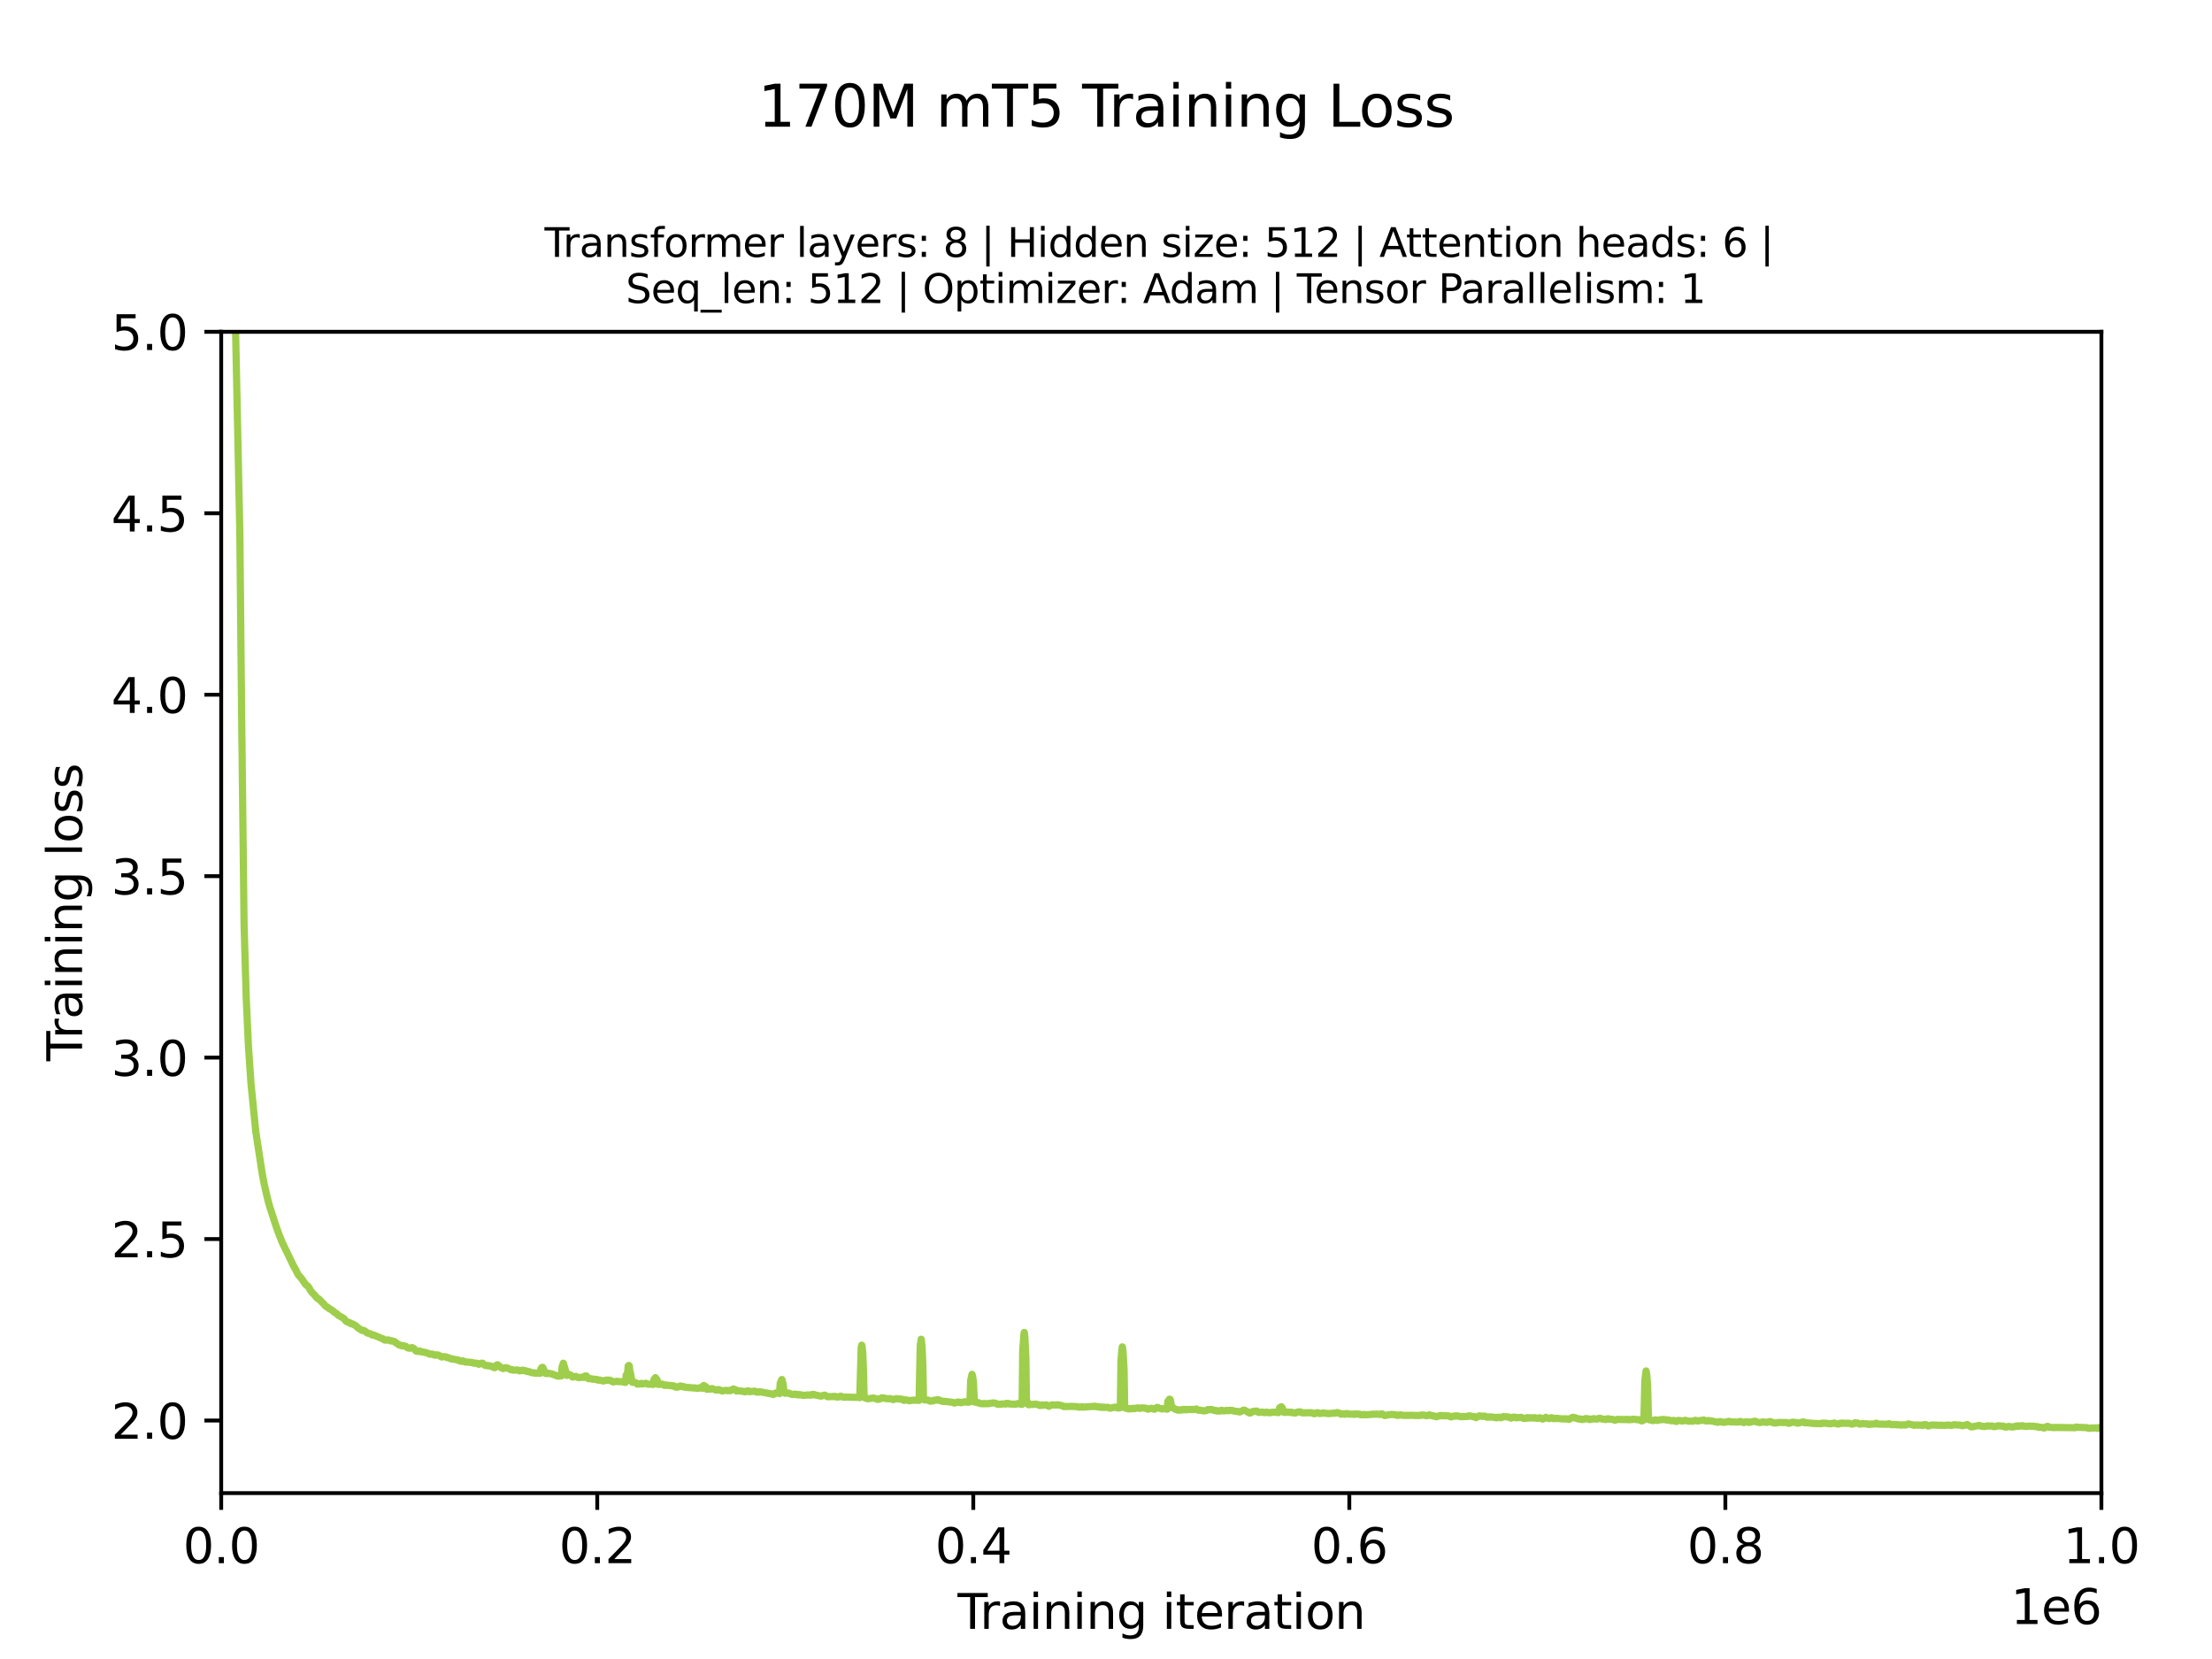 <?xml version="1.0" encoding="utf-8" standalone="no"?>
<!DOCTYPE svg PUBLIC "-//W3C//DTD SVG 1.1//EN"
  "http://www.w3.org/Graphics/SVG/1.1/DTD/svg11.dtd">
<svg xmlns:xlink="http://www.w3.org/1999/xlink" width="460.8pt" height="345.6pt" viewBox="0 0 460.8 345.6" xmlns="http://www.w3.org/2000/svg" version="1.1">
 <defs>
  <style type="text/css">*{stroke-linejoin: round; stroke-linecap: butt}</style>
 </defs>
 <g id="figure_1">
  <g id="patch_1">
   <path d="M 0 345.6 
L 460.8 345.6 
L 460.8 0 
L 0 0 
z
" style="fill: #ffffff"/>
  </g>
  <g id="axes_1">
   <g id="patch_2">
    <path d="M 46.08 311.04 
L 437.76 311.04 
L 437.76 69.12 
L 46.08 69.12 
z
" style="fill: #ffffff"/>
   </g>
   <g id="matplotlib.axis_1">
    <g id="xtick_1">
     <g id="line2d_1">
      <defs>
       <path id="mc0a796cfa4" d="M 0 0 
L 0 3.5 
" style="stroke: #000000; stroke-width: 0.8"/>
      </defs>
      <g>
       <use xlink:href="#mc0a796cfa4" x="46.08" y="311.04" style="stroke: #000000; stroke-width: 0.8"/>
      </g>
     </g>
     <g id="text_1">
      <!-- 0.0 -->
      <g transform="translate(38.129 325.638)scale(0.1 -0.1)">
       <defs>
        <path id="DejaVuSans-30" d="M 2034 4250 
Q 1547 4250 1301 3770 
Q 1056 3291 1056 2328 
Q 1056 1369 1301 889 
Q 1547 409 2034 409 
Q 2525 409 2770 889 
Q 3016 1369 3016 2328 
Q 3016 3291 2770 3770 
Q 2525 4250 2034 4250 
z
M 2034 4750 
Q 2819 4750 3233 4129 
Q 3647 3509 3647 2328 
Q 3647 1150 3233 529 
Q 2819 -91 2034 -91 
Q 1250 -91 836 529 
Q 422 1150 422 2328 
Q 422 3509 836 4129 
Q 1250 4750 2034 4750 
z
" transform="scale(0.016)"/>
        <path id="DejaVuSans-2e" d="M 684 794 
L 1344 794 
L 1344 0 
L 684 0 
L 684 794 
z
" transform="scale(0.016)"/>
       </defs>
       <use xlink:href="#DejaVuSans-30"/>
       <use xlink:href="#DejaVuSans-2e" x="63.623"/>
       <use xlink:href="#DejaVuSans-30" x="95.41"/>
      </g>
     </g>
    </g>
    <g id="xtick_2">
     <g id="line2d_2">
      <g>
       <use xlink:href="#mc0a796cfa4" x="124.416" y="311.04" style="stroke: #000000; stroke-width: 0.8"/>
      </g>
     </g>
     <g id="text_2">
      <!-- 0.2 -->
      <g transform="translate(116.464 325.638)scale(0.1 -0.1)">
       <defs>
        <path id="DejaVuSans-32" d="M 1228 531 
L 3431 531 
L 3431 0 
L 469 0 
L 469 531 
Q 828 903 1448 1529 
Q 2069 2156 2228 2338 
Q 2531 2678 2651 2914 
Q 2772 3150 2772 3378 
Q 2772 3750 2511 3984 
Q 2250 4219 1831 4219 
Q 1534 4219 1204 4116 
Q 875 4013 500 3803 
L 500 4441 
Q 881 4594 1212 4672 
Q 1544 4750 1819 4750 
Q 2544 4750 2975 4387 
Q 3406 4025 3406 3419 
Q 3406 3131 3298 2873 
Q 3191 2616 2906 2266 
Q 2828 2175 2409 1742 
Q 1991 1309 1228 531 
z
" transform="scale(0.016)"/>
       </defs>
       <use xlink:href="#DejaVuSans-30"/>
       <use xlink:href="#DejaVuSans-2e" x="63.623"/>
       <use xlink:href="#DejaVuSans-32" x="95.41"/>
      </g>
     </g>
    </g>
    <g id="xtick_3">
     <g id="line2d_3">
      <g>
       <use xlink:href="#mc0a796cfa4" x="202.751" y="311.04" style="stroke: #000000; stroke-width: 0.8"/>
      </g>
     </g>
     <g id="text_3">
      <!-- 0.4 -->
      <g transform="translate(194.8 325.638)scale(0.1 -0.1)">
       <defs>
        <path id="DejaVuSans-34" d="M 2419 4116 
L 825 1625 
L 2419 1625 
L 2419 4116 
z
M 2253 4666 
L 3047 4666 
L 3047 1625 
L 3713 1625 
L 3713 1100 
L 3047 1100 
L 3047 0 
L 2419 0 
L 2419 1100 
L 313 1100 
L 313 1709 
L 2253 4666 
z
" transform="scale(0.016)"/>
       </defs>
       <use xlink:href="#DejaVuSans-30"/>
       <use xlink:href="#DejaVuSans-2e" x="63.623"/>
       <use xlink:href="#DejaVuSans-34" x="95.41"/>
      </g>
     </g>
    </g>
    <g id="xtick_4">
     <g id="line2d_4">
      <g>
       <use xlink:href="#mc0a796cfa4" x="281.087" y="311.04" style="stroke: #000000; stroke-width: 0.8"/>
      </g>
     </g>
     <g id="text_4">
      <!-- 0.6 -->
      <g transform="translate(273.135 325.638)scale(0.1 -0.1)">
       <defs>
        <path id="DejaVuSans-36" d="M 2113 2584 
Q 1688 2584 1439 2293 
Q 1191 2003 1191 1497 
Q 1191 994 1439 701 
Q 1688 409 2113 409 
Q 2538 409 2786 701 
Q 3034 994 3034 1497 
Q 3034 2003 2786 2293 
Q 2538 2584 2113 2584 
z
M 3366 4563 
L 3366 3988 
Q 3128 4100 2886 4159 
Q 2644 4219 2406 4219 
Q 1781 4219 1451 3797 
Q 1122 3375 1075 2522 
Q 1259 2794 1537 2939 
Q 1816 3084 2150 3084 
Q 2853 3084 3261 2657 
Q 3669 2231 3669 1497 
Q 3669 778 3244 343 
Q 2819 -91 2113 -91 
Q 1303 -91 875 529 
Q 447 1150 447 2328 
Q 447 3434 972 4092 
Q 1497 4750 2381 4750 
Q 2619 4750 2861 4703 
Q 3103 4656 3366 4563 
z
" transform="scale(0.016)"/>
       </defs>
       <use xlink:href="#DejaVuSans-30"/>
       <use xlink:href="#DejaVuSans-2e" x="63.623"/>
       <use xlink:href="#DejaVuSans-36" x="95.41"/>
      </g>
     </g>
    </g>
    <g id="xtick_5">
     <g id="line2d_5">
      <g>
       <use xlink:href="#mc0a796cfa4" x="359.423" y="311.04" style="stroke: #000000; stroke-width: 0.8"/>
      </g>
     </g>
     <g id="text_5">
      <!-- 0.8 -->
      <g transform="translate(351.471 325.638)scale(0.1 -0.1)">
       <defs>
        <path id="DejaVuSans-38" d="M 2034 2216 
Q 1584 2216 1326 1975 
Q 1069 1734 1069 1313 
Q 1069 891 1326 650 
Q 1584 409 2034 409 
Q 2484 409 2743 651 
Q 3003 894 3003 1313 
Q 3003 1734 2745 1975 
Q 2488 2216 2034 2216 
z
M 1403 2484 
Q 997 2584 770 2862 
Q 544 3141 544 3541 
Q 544 4100 942 4425 
Q 1341 4750 2034 4750 
Q 2731 4750 3128 4425 
Q 3525 4100 3525 3541 
Q 3525 3141 3298 2862 
Q 3072 2584 2669 2484 
Q 3125 2378 3379 2068 
Q 3634 1759 3634 1313 
Q 3634 634 3220 271 
Q 2806 -91 2034 -91 
Q 1263 -91 848 271 
Q 434 634 434 1313 
Q 434 1759 690 2068 
Q 947 2378 1403 2484 
z
M 1172 3481 
Q 1172 3119 1398 2916 
Q 1625 2713 2034 2713 
Q 2441 2713 2670 2916 
Q 2900 3119 2900 3481 
Q 2900 3844 2670 4047 
Q 2441 4250 2034 4250 
Q 1625 4250 1398 4047 
Q 1172 3844 1172 3481 
z
" transform="scale(0.016)"/>
       </defs>
       <use xlink:href="#DejaVuSans-30"/>
       <use xlink:href="#DejaVuSans-2e" x="63.623"/>
       <use xlink:href="#DejaVuSans-38" x="95.41"/>
      </g>
     </g>
    </g>
    <g id="xtick_6">
     <g id="line2d_6">
      <g>
       <use xlink:href="#mc0a796cfa4" x="437.758" y="311.04" style="stroke: #000000; stroke-width: 0.8"/>
      </g>
     </g>
     <g id="text_6">
      <!-- 1.0 -->
      <g transform="translate(429.806 325.638)scale(0.1 -0.1)">
       <defs>
        <path id="DejaVuSans-31" d="M 794 531 
L 1825 531 
L 1825 4091 
L 703 3866 
L 703 4441 
L 1819 4666 
L 2450 4666 
L 2450 531 
L 3481 531 
L 3481 0 
L 794 0 
L 794 531 
z
" transform="scale(0.016)"/>
       </defs>
       <use xlink:href="#DejaVuSans-31"/>
       <use xlink:href="#DejaVuSans-2e" x="63.623"/>
       <use xlink:href="#DejaVuSans-30" x="95.41"/>
      </g>
     </g>
    </g>
    <g id="text_7">
     <!-- Training iteration -->
     <g transform="translate(199.482 339.317)scale(0.1 -0.1)">
      <defs>
       <path id="DejaVuSans-54" d="M -19 4666 
L 3928 4666 
L 3928 4134 
L 2272 4134 
L 2272 0 
L 1638 0 
L 1638 4134 
L -19 4134 
L -19 4666 
z
" transform="scale(0.016)"/>
       <path id="DejaVuSans-72" d="M 2631 2963 
Q 2534 3019 2420 3045 
Q 2306 3072 2169 3072 
Q 1681 3072 1420 2755 
Q 1159 2438 1159 1844 
L 1159 0 
L 581 0 
L 581 3500 
L 1159 3500 
L 1159 2956 
Q 1341 3275 1631 3429 
Q 1922 3584 2338 3584 
Q 2397 3584 2469 3576 
Q 2541 3569 2628 3553 
L 2631 2963 
z
" transform="scale(0.016)"/>
       <path id="DejaVuSans-61" d="M 2194 1759 
Q 1497 1759 1228 1600 
Q 959 1441 959 1056 
Q 959 750 1161 570 
Q 1363 391 1709 391 
Q 2188 391 2477 730 
Q 2766 1069 2766 1631 
L 2766 1759 
L 2194 1759 
z
M 3341 1997 
L 3341 0 
L 2766 0 
L 2766 531 
Q 2569 213 2275 61 
Q 1981 -91 1556 -91 
Q 1019 -91 701 211 
Q 384 513 384 1019 
Q 384 1609 779 1909 
Q 1175 2209 1959 2209 
L 2766 2209 
L 2766 2266 
Q 2766 2663 2505 2880 
Q 2244 3097 1772 3097 
Q 1472 3097 1187 3025 
Q 903 2953 641 2809 
L 641 3341 
Q 956 3463 1253 3523 
Q 1550 3584 1831 3584 
Q 2591 3584 2966 3190 
Q 3341 2797 3341 1997 
z
" transform="scale(0.016)"/>
       <path id="DejaVuSans-69" d="M 603 3500 
L 1178 3500 
L 1178 0 
L 603 0 
L 603 3500 
z
M 603 4863 
L 1178 4863 
L 1178 4134 
L 603 4134 
L 603 4863 
z
" transform="scale(0.016)"/>
       <path id="DejaVuSans-6e" d="M 3513 2113 
L 3513 0 
L 2938 0 
L 2938 2094 
Q 2938 2591 2744 2837 
Q 2550 3084 2163 3084 
Q 1697 3084 1428 2787 
Q 1159 2491 1159 1978 
L 1159 0 
L 581 0 
L 581 3500 
L 1159 3500 
L 1159 2956 
Q 1366 3272 1645 3428 
Q 1925 3584 2291 3584 
Q 2894 3584 3203 3211 
Q 3513 2838 3513 2113 
z
" transform="scale(0.016)"/>
       <path id="DejaVuSans-67" d="M 2906 1791 
Q 2906 2416 2648 2759 
Q 2391 3103 1925 3103 
Q 1463 3103 1205 2759 
Q 947 2416 947 1791 
Q 947 1169 1205 825 
Q 1463 481 1925 481 
Q 2391 481 2648 825 
Q 2906 1169 2906 1791 
z
M 3481 434 
Q 3481 -459 3084 -895 
Q 2688 -1331 1869 -1331 
Q 1566 -1331 1297 -1286 
Q 1028 -1241 775 -1147 
L 775 -588 
Q 1028 -725 1275 -790 
Q 1522 -856 1778 -856 
Q 2344 -856 2625 -561 
Q 2906 -266 2906 331 
L 2906 616 
Q 2728 306 2450 153 
Q 2172 0 1784 0 
Q 1141 0 747 490 
Q 353 981 353 1791 
Q 353 2603 747 3093 
Q 1141 3584 1784 3584 
Q 2172 3584 2450 3431 
Q 2728 3278 2906 2969 
L 2906 3500 
L 3481 3500 
L 3481 434 
z
" transform="scale(0.016)"/>
       <path id="DejaVuSans-20" transform="scale(0.016)"/>
       <path id="DejaVuSans-74" d="M 1172 4494 
L 1172 3500 
L 2356 3500 
L 2356 3053 
L 1172 3053 
L 1172 1153 
Q 1172 725 1289 603 
Q 1406 481 1766 481 
L 2356 481 
L 2356 0 
L 1766 0 
Q 1100 0 847 248 
Q 594 497 594 1153 
L 594 3053 
L 172 3053 
L 172 3500 
L 594 3500 
L 594 4494 
L 1172 4494 
z
" transform="scale(0.016)"/>
       <path id="DejaVuSans-65" d="M 3597 1894 
L 3597 1613 
L 953 1613 
Q 991 1019 1311 708 
Q 1631 397 2203 397 
Q 2534 397 2845 478 
Q 3156 559 3463 722 
L 3463 178 
Q 3153 47 2828 -22 
Q 2503 -91 2169 -91 
Q 1331 -91 842 396 
Q 353 884 353 1716 
Q 353 2575 817 3079 
Q 1281 3584 2069 3584 
Q 2775 3584 3186 3129 
Q 3597 2675 3597 1894 
z
M 3022 2063 
Q 3016 2534 2758 2815 
Q 2500 3097 2075 3097 
Q 1594 3097 1305 2825 
Q 1016 2553 972 2059 
L 3022 2063 
z
" transform="scale(0.016)"/>
       <path id="DejaVuSans-6f" d="M 1959 3097 
Q 1497 3097 1228 2736 
Q 959 2375 959 1747 
Q 959 1119 1226 758 
Q 1494 397 1959 397 
Q 2419 397 2687 759 
Q 2956 1122 2956 1747 
Q 2956 2369 2687 2733 
Q 2419 3097 1959 3097 
z
M 1959 3584 
Q 2709 3584 3137 3096 
Q 3566 2609 3566 1747 
Q 3566 888 3137 398 
Q 2709 -91 1959 -91 
Q 1206 -91 779 398 
Q 353 888 353 1747 
Q 353 2609 779 3096 
Q 1206 3584 1959 3584 
z
" transform="scale(0.016)"/>
      </defs>
      <use xlink:href="#DejaVuSans-54"/>
      <use xlink:href="#DejaVuSans-72" x="46.334"/>
      <use xlink:href="#DejaVuSans-61" x="87.447"/>
      <use xlink:href="#DejaVuSans-69" x="148.727"/>
      <use xlink:href="#DejaVuSans-6e" x="176.51"/>
      <use xlink:href="#DejaVuSans-69" x="239.889"/>
      <use xlink:href="#DejaVuSans-6e" x="267.672"/>
      <use xlink:href="#DejaVuSans-67" x="331.051"/>
      <use xlink:href="#DejaVuSans-20" x="394.527"/>
      <use xlink:href="#DejaVuSans-69" x="426.314"/>
      <use xlink:href="#DejaVuSans-74" x="454.098"/>
      <use xlink:href="#DejaVuSans-65" x="493.307"/>
      <use xlink:href="#DejaVuSans-72" x="554.83"/>
      <use xlink:href="#DejaVuSans-61" x="595.943"/>
      <use xlink:href="#DejaVuSans-74" x="657.223"/>
      <use xlink:href="#DejaVuSans-69" x="696.432"/>
      <use xlink:href="#DejaVuSans-6f" x="724.215"/>
      <use xlink:href="#DejaVuSans-6e" x="785.396"/>
     </g>
    </g>
    <g id="text_8">
     <!-- 1e6 -->
     <g transform="translate(418.882 338.317)scale(0.1 -0.1)">
      <use xlink:href="#DejaVuSans-31"/>
      <use xlink:href="#DejaVuSans-65" x="63.623"/>
      <use xlink:href="#DejaVuSans-36" x="125.146"/>
     </g>
    </g>
   </g>
   <g id="matplotlib.axis_2">
    <g id="ytick_1">
     <g id="line2d_7">
      <defs>
       <path id="md4b7473bf7" d="M 0 0 
L -3.5 0 
" style="stroke: #000000; stroke-width: 0.8"/>
      </defs>
      <g>
       <use xlink:href="#md4b7473bf7" x="46.08" y="295.92" style="stroke: #000000; stroke-width: 0.8"/>
      </g>
     </g>
     <g id="text_9">
      <!-- 2.0 -->
      <g transform="translate(23.177 299.719)scale(0.1 -0.1)">
       <use xlink:href="#DejaVuSans-32"/>
       <use xlink:href="#DejaVuSans-2e" x="63.623"/>
       <use xlink:href="#DejaVuSans-30" x="95.41"/>
      </g>
     </g>
    </g>
    <g id="ytick_2">
     <g id="line2d_8">
      <g>
       <use xlink:href="#md4b7473bf7" x="46.08" y="258.12" style="stroke: #000000; stroke-width: 0.8"/>
      </g>
     </g>
     <g id="text_10">
      <!-- 2.5 -->
      <g transform="translate(23.177 261.919)scale(0.1 -0.1)">
       <defs>
        <path id="DejaVuSans-35" d="M 691 4666 
L 3169 4666 
L 3169 4134 
L 1269 4134 
L 1269 2991 
Q 1406 3038 1543 3061 
Q 1681 3084 1819 3084 
Q 2600 3084 3056 2656 
Q 3513 2228 3513 1497 
Q 3513 744 3044 326 
Q 2575 -91 1722 -91 
Q 1428 -91 1123 -41 
Q 819 9 494 109 
L 494 744 
Q 775 591 1075 516 
Q 1375 441 1709 441 
Q 2250 441 2565 725 
Q 2881 1009 2881 1497 
Q 2881 1984 2565 2268 
Q 2250 2553 1709 2553 
Q 1456 2553 1204 2497 
Q 953 2441 691 2322 
L 691 4666 
z
" transform="scale(0.016)"/>
       </defs>
       <use xlink:href="#DejaVuSans-32"/>
       <use xlink:href="#DejaVuSans-2e" x="63.623"/>
       <use xlink:href="#DejaVuSans-35" x="95.41"/>
      </g>
     </g>
    </g>
    <g id="ytick_3">
     <g id="line2d_9">
      <g>
       <use xlink:href="#md4b7473bf7" x="46.08" y="220.32" style="stroke: #000000; stroke-width: 0.8"/>
      </g>
     </g>
     <g id="text_11">
      <!-- 3.0 -->
      <g transform="translate(23.177 224.119)scale(0.1 -0.1)">
       <defs>
        <path id="DejaVuSans-33" d="M 2597 2516 
Q 3050 2419 3304 2112 
Q 3559 1806 3559 1356 
Q 3559 666 3084 287 
Q 2609 -91 1734 -91 
Q 1441 -91 1130 -33 
Q 819 25 488 141 
L 488 750 
Q 750 597 1062 519 
Q 1375 441 1716 441 
Q 2309 441 2620 675 
Q 2931 909 2931 1356 
Q 2931 1769 2642 2001 
Q 2353 2234 1838 2234 
L 1294 2234 
L 1294 2753 
L 1863 2753 
Q 2328 2753 2575 2939 
Q 2822 3125 2822 3475 
Q 2822 3834 2567 4026 
Q 2313 4219 1838 4219 
Q 1578 4219 1281 4162 
Q 984 4106 628 3988 
L 628 4550 
Q 988 4650 1302 4700 
Q 1616 4750 1894 4750 
Q 2613 4750 3031 4423 
Q 3450 4097 3450 3541 
Q 3450 3153 3228 2886 
Q 3006 2619 2597 2516 
z
" transform="scale(0.016)"/>
       </defs>
       <use xlink:href="#DejaVuSans-33"/>
       <use xlink:href="#DejaVuSans-2e" x="63.623"/>
       <use xlink:href="#DejaVuSans-30" x="95.41"/>
      </g>
     </g>
    </g>
    <g id="ytick_4">
     <g id="line2d_10">
      <g>
       <use xlink:href="#md4b7473bf7" x="46.08" y="182.52" style="stroke: #000000; stroke-width: 0.8"/>
      </g>
     </g>
     <g id="text_12">
      <!-- 3.5 -->
      <g transform="translate(23.177 186.319)scale(0.1 -0.1)">
       <use xlink:href="#DejaVuSans-33"/>
       <use xlink:href="#DejaVuSans-2e" x="63.623"/>
       <use xlink:href="#DejaVuSans-35" x="95.41"/>
      </g>
     </g>
    </g>
    <g id="ytick_5">
     <g id="line2d_11">
      <g>
       <use xlink:href="#md4b7473bf7" x="46.08" y="144.72" style="stroke: #000000; stroke-width: 0.8"/>
      </g>
     </g>
     <g id="text_13">
      <!-- 4.0 -->
      <g transform="translate(23.177 148.519)scale(0.1 -0.1)">
       <use xlink:href="#DejaVuSans-34"/>
       <use xlink:href="#DejaVuSans-2e" x="63.623"/>
       <use xlink:href="#DejaVuSans-30" x="95.41"/>
      </g>
     </g>
    </g>
    <g id="ytick_6">
     <g id="line2d_12">
      <g>
       <use xlink:href="#md4b7473bf7" x="46.08" y="106.92" style="stroke: #000000; stroke-width: 0.8"/>
      </g>
     </g>
     <g id="text_14">
      <!-- 4.5 -->
      <g transform="translate(23.177 110.719)scale(0.1 -0.1)">
       <use xlink:href="#DejaVuSans-34"/>
       <use xlink:href="#DejaVuSans-2e" x="63.623"/>
       <use xlink:href="#DejaVuSans-35" x="95.41"/>
      </g>
     </g>
    </g>
    <g id="ytick_7">
     <g id="line2d_13">
      <g>
       <use xlink:href="#md4b7473bf7" x="46.08" y="69.12" style="stroke: #000000; stroke-width: 0.8"/>
      </g>
     </g>
     <g id="text_15">
      <!-- 5.0 -->
      <g transform="translate(23.177 72.919)scale(0.1 -0.1)">
       <use xlink:href="#DejaVuSans-35"/>
       <use xlink:href="#DejaVuSans-2e" x="63.623"/>
       <use xlink:href="#DejaVuSans-30" x="95.41"/>
      </g>
     </g>
    </g>
    <g id="text_16">
     <!-- Training loss -->
     <g transform="translate(17.097 221.053)rotate(-90)scale(0.1 -0.1)">
      <defs>
       <path id="DejaVuSans-6c" d="M 603 4863 
L 1178 4863 
L 1178 0 
L 603 0 
L 603 4863 
z
" transform="scale(0.016)"/>
       <path id="DejaVuSans-73" d="M 2834 3397 
L 2834 2853 
Q 2591 2978 2328 3040 
Q 2066 3103 1784 3103 
Q 1356 3103 1142 2972 
Q 928 2841 928 2578 
Q 928 2378 1081 2264 
Q 1234 2150 1697 2047 
L 1894 2003 
Q 2506 1872 2764 1633 
Q 3022 1394 3022 966 
Q 3022 478 2636 193 
Q 2250 -91 1575 -91 
Q 1294 -91 989 -36 
Q 684 19 347 128 
L 347 722 
Q 666 556 975 473 
Q 1284 391 1588 391 
Q 1994 391 2212 530 
Q 2431 669 2431 922 
Q 2431 1156 2273 1281 
Q 2116 1406 1581 1522 
L 1381 1569 
Q 847 1681 609 1914 
Q 372 2147 372 2553 
Q 372 3047 722 3315 
Q 1072 3584 1716 3584 
Q 2034 3584 2315 3537 
Q 2597 3491 2834 3397 
z
" transform="scale(0.016)"/>
      </defs>
      <use xlink:href="#DejaVuSans-54"/>
      <use xlink:href="#DejaVuSans-72" x="46.334"/>
      <use xlink:href="#DejaVuSans-61" x="87.447"/>
      <use xlink:href="#DejaVuSans-69" x="148.727"/>
      <use xlink:href="#DejaVuSans-6e" x="176.51"/>
      <use xlink:href="#DejaVuSans-69" x="239.889"/>
      <use xlink:href="#DejaVuSans-6e" x="267.672"/>
      <use xlink:href="#DejaVuSans-67" x="331.051"/>
      <use xlink:href="#DejaVuSans-20" x="394.527"/>
      <use xlink:href="#DejaVuSans-6c" x="426.314"/>
      <use xlink:href="#DejaVuSans-6f" x="454.098"/>
      <use xlink:href="#DejaVuSans-73" x="515.279"/>
      <use xlink:href="#DejaVuSans-73" x="567.379"/>
     </g>
    </g>
   </g>
   <g id="line2d_14">
    <path d="M 47.827 -1 
L 48.262 30.151 
L 48.978 64.264 
L 49.965 111.111 
L 50.322 147.596 
L 50.843 192.529 
L 51.293 207.828 
L 51.748 217.829 
L 52.288 225.739 
L 53.283 235.722 
L 54.658 244.699 
L 54.948 246.198 
L 55.269 247.704 
L 55.856 250.198 
L 56.244 251.571 
L 56.322 251.78 
L 56.608 252.669 
L 56.945 253.689 
L 57.188 254.492 
L 57.685 255.942 
L 58.183 257.299 
L 58.426 257.91 
L 58.512 258.111 
L 58.735 258.707 
L 61.097 263.604 
L 61.101 263.6 
L 61.105 263.596 
L 61.14 263.718 
L 61.461 264.277 
L 61.469 264.271 
L 61.496 264.337 
L 61.528 264.35 
L 61.7 264.72 
L 61.9 265.164 
L 62.17 265.608 
L 62.613 266.114 
L 62.624 266.107 
L 62.687 266.193 
L 62.852 266.396 
L 63.678 267.596 
L 63.682 267.592 
L 63.776 267.682 
L 63.921 267.776 
L 63.925 267.772 
L 63.937 267.766 
L 63.991 267.853 
L 64.156 267.956 
L 64.399 268.289 
L 64.587 268.657 
L 64.591 268.655 
L 64.63 268.743 
L 64.638 268.756 
L 64.818 268.993 
L 64.826 268.991 
L 64.888 269.079 
L 65.053 269.319 
L 65.236 269.48 
L 65.409 269.655 
L 65.42 269.647 
L 65.749 270.059 
L 65.937 270.309 
L 65.941 270.3 
L 66.023 270.368 
L 66.172 270.504 
L 66.176 270.491 
L 66.231 270.543 
L 66.278 270.537 
L 66.364 270.553 
L 66.352 270.572 
L 66.384 270.567 
L 67.539 271.738 
L 67.692 271.952 
L 67.821 272.068 
L 68.123 272.289 
L 68.225 272.292 
L 68.236 272.316 
L 68.413 272.487 
L 68.675 272.666 
L 68.683 272.658 
L 68.82 272.721 
L 68.973 272.835 
L 69.122 272.904 
L 69.2 272.977 
L 69.388 273.146 
L 69.478 273.17 
L 69.419 273.171 
L 69.49 273.191 
L 69.678 273.396 
L 69.69 273.385 
L 69.693 273.374 
L 69.78 273.463 
L 70.128 273.645 
L 70.422 273.96 
L 71.613 274.659 
L 71.683 274.707 
L 71.624 274.674 
L 71.695 274.728 
L 72.016 275.163 
L 72.169 275.274 
L 72.322 275.367 
L 72.702 275.507 
L 72.815 275.517 
L 72.709 275.513 
L 72.819 275.529 
L 72.984 275.687 
L 73.258 275.79 
L 73.273 275.766 
L 73.316 275.759 
L 73.34 275.815 
L 73.375 275.81 
L 73.508 275.85 
L 73.587 275.869 
L 73.532 275.868 
L 73.61 275.893 
L 73.967 276.1 
L 74.069 276.14 
L 74.229 276.288 
L 74.441 276.508 
L 74.445 276.498 
L 74.523 276.581 
L 74.683 276.695 
L 74.695 276.685 
L 75.345 277.112 
L 75.451 277.137 
L 75.365 277.126 
L 75.455 277.14 
L 75.541 277.169 
L 75.494 277.17 
L 75.557 277.179 
L 75.647 277.153 
L 75.663 277.138 
L 75.815 277.166 
L 75.972 277.282 
L 76.046 277.305 
L 76.007 277.309 
L 76.07 277.329 
L 76.231 277.461 
L 76.289 277.476 
L 76.246 277.487 
L 76.309 277.536 
L 76.528 277.7 
L 77.147 277.853 
L 77.296 277.949 
L 77.417 277.984 
L 77.421 277.991 
L 77.598 278.142 
L 77.609 278.13 
L 77.793 278.12 
L 77.805 278.114 
L 77.911 278.135 
L 79.673 278.885 
L 79.763 278.916 
L 79.775 278.94 
L 79.818 278.914 
L 79.889 278.953 
L 79.893 278.946 
L 79.971 279.027 
L 80.12 279.152 
L 80.128 279.142 
L 80.292 279.155 
L 80.324 279.142 
L 80.347 279.185 
L 80.398 279.181 
L 80.508 279.171 
L 80.406 279.171 
L 80.519 279.159 
L 80.527 279.171 
L 80.657 279.139 
L 80.747 279.146 
L 80.766 279.125 
L 81.017 279.16 
L 81.146 279.215 
L 81.158 279.202 
L 81.236 279.243 
L 81.197 279.263 
L 81.252 279.259 
L 81.44 279.354 
L 81.444 279.34 
L 81.546 279.31 
L 81.573 279.334 
L 81.71 279.33 
L 81.851 279.382 
L 81.984 279.401 
L 82.141 279.506 
L 82.145 279.499 
L 82.219 279.492 
L 82.243 279.552 
L 82.337 279.639 
L 82.462 279.692 
L 82.54 279.79 
L 82.685 279.857 
L 82.689 279.848 
L 82.752 279.911 
L 82.779 279.916 
L 83.058 280.124 
L 83.061 280.12 
L 83.206 280.209 
L 83.296 280.2 
L 83.23 280.197 
L 83.312 280.184 
L 83.336 280.218 
L 83.426 280.229 
L 83.61 280.332 
L 83.747 280.308 
L 83.755 280.315 
L 83.884 280.352 
L 83.982 280.371 
L 83.935 280.394 
L 83.99 280.383 
L 84.142 280.376 
L 84.268 280.385 
L 84.272 280.389 
L 84.554 280.488 
L 84.648 280.531 
L 84.652 280.541 
L 84.84 280.725 
L 84.855 280.708 
L 84.859 280.7 
L 84.941 280.78 
L 84.945 280.773 
L 85.208 280.844 
L 85.353 280.868 
L 85.674 280.776 
L 85.78 280.744 
L 85.874 280.732 
L 85.897 280.757 
L 86.14 280.896 
L 86.171 280.887 
L 86.211 280.974 
L 86.383 281.099 
L 86.387 281.088 
L 86.465 281.185 
L 86.665 281.437 
L 86.884 281.523 
L 87.072 281.523 
L 87.186 281.538 
L 87.198 281.521 
L 87.452 281.456 
L 87.468 281.447 
L 87.585 281.518 
L 87.609 281.49 
L 87.687 281.551 
L 87.863 281.644 
L 87.707 281.534 
L 87.871 281.632 
L 88.047 281.654 
L 88.161 281.652 
L 88.165 281.648 
L 88.929 281.828 
L 89.062 281.911 
L 89.085 281.894 
L 89.352 282.006 
L 89.442 282.079 
L 89.364 282.001 
L 89.477 282.055 
L 89.626 282.117 
L 89.638 282.1 
L 89.755 282.102 
L 89.849 282.063 
L 89.881 282.085 
L 90.045 282.144 
L 90.053 282.138 
L 90.17 282.1 
L 90.182 282.128 
L 90.401 282.238 
L 90.409 282.217 
L 90.652 282.309 
L 90.683 282.327 
L 90.66 282.306 
L 90.762 282.294 
L 90.895 282.235 
L 91.032 282.249 
L 91.173 282.26 
L 91.31 282.279 
L 91.482 282.362 
L 91.682 282.508 
L 91.78 282.566 
L 92.019 282.691 
L 92.505 282.599 
L 92.752 282.663 
L 92.755 282.658 
L 92.873 282.648 
L 92.877 282.657 
L 93.065 282.778 
L 93.202 282.842 
L 93.21 282.838 
L 93.441 282.83 
L 93.68 282.934 
L 93.813 283.028 
L 93.923 283.071 
L 93.934 283.06 
L 94.142 283.102 
L 94.146 283.089 
L 94.232 283.074 
L 94.162 283.098 
L 94.263 283.097 
L 94.412 283.144 
L 94.416 283.137 
L 95.485 283.322 
L 95.63 283.464 
L 96.143 283.593 
L 96.277 283.504 
L 96.288 283.52 
L 96.441 283.487 
L 96.563 283.605 
L 96.57 283.602 
L 96.594 283.586 
L 96.664 283.646 
L 96.668 283.646 
L 96.845 283.676 
L 96.856 283.658 
L 96.935 283.747 
L 96.939 283.745 
L 97.863 283.773 
L 98.051 283.839 
L 98.059 283.83 
L 98.098 283.782 
L 98.176 283.817 
L 98.274 283.837 
L 98.223 283.845 
L 98.282 283.845 
L 98.466 283.859 
L 98.654 283.953 
L 98.666 283.97 
L 98.783 283.976 
L 98.807 283.95 
L 98.936 283.975 
L 99.038 283.977 
L 98.964 283.996 
L 99.054 283.985 
L 99.116 283.953 
L 99.175 283.991 
L 99.324 284.049 
L 99.328 284.041 
L 99.394 284.003 
L 99.437 284.062 
L 99.555 284.097 
L 99.743 284.213 
L 99.884 284.159 
L 99.958 284.091 
L 99.962 284.079 
L 100.209 283.995 
L 100.534 283.974 
L 100.538 283.986 
L 100.769 284.219 
L 100.773 284.214 
L 100.777 284.206 
L 100.824 284.281 
L 100.859 284.289 
L 101.09 284.451 
L 101.224 284.44 
L 101.474 284.448 
L 101.49 284.434 
L 101.541 284.517 
L 101.564 284.51 
L 101.682 284.529 
L 101.686 284.525 
L 101.807 284.478 
L 101.811 284.484 
L 101.94 284.498 
L 102.085 284.573 
L 102.211 284.579 
L 102.422 284.613 
L 102.634 284.761 
L 102.755 284.846 
L 102.759 284.845 
L 103.096 284.915 
L 103.104 284.895 
L 103.301 284.563 
L 103.501 284.345 
L 103.642 284.299 
L 103.689 284.313 
L 103.728 284.361 
L 103.901 284.518 
L 104.014 284.558 
L 104.359 284.917 
L 104.516 284.958 
L 104.625 285.001 
L 104.637 284.978 
L 104.735 285.047 
L 104.829 285.108 
L 104.868 285.076 
L 105.142 284.949 
L 105.283 284.936 
L 105.287 284.922 
L 105.373 284.905 
L 105.397 284.933 
L 105.495 284.983 
L 105.518 284.96 
L 105.557 284.947 
L 105.616 285.012 
L 105.734 285.021 
L 105.742 285.01 
L 105.757 285.002 
L 105.773 285.047 
L 105.836 285.066 
L 106.313 285.252 
L 106.45 285.355 
L 106.458 285.35 
L 106.697 285.334 
L 106.811 285.347 
L 106.815 285.361 
L 106.956 285.439 
L 107.817 285.388 
L 107.966 285.465 
L 108.252 285.584 
L 108.268 285.557 
L 108.444 285.5 
L 108.573 285.533 
L 108.585 285.521 
L 108.597 285.526 
L 108.726 285.447 
L 108.84 285.442 
L 108.844 285.436 
L 108.934 285.427 
L 108.965 285.474 
L 109.106 285.532 
L 109.216 285.532 
L 109.227 285.547 
L 109.349 285.53 
L 109.353 285.523 
L 109.412 285.542 
L 109.4 285.552 
L 109.447 285.567 
L 109.564 285.589 
L 109.568 285.58 
L 109.58 285.57 
L 109.647 285.655 
L 109.65 285.656 
L 109.901 285.732 
L 109.929 285.702 
L 110.015 285.729 
L 110.171 285.76 
L 110.187 285.732 
L 110.277 285.786 
L 110.453 285.84 
L 110.457 285.828 
L 110.465 285.81 
L 110.551 285.875 
L 110.559 285.872 
L 110.696 285.929 
L 111.013 285.997 
L 111.127 285.974 
L 111.135 285.978 
L 111.292 286.018 
L 111.303 286.004 
L 111.307 285.99 
L 111.362 286.049 
L 111.409 286.034 
L 111.844 286.052 
L 111.969 286.016 
L 112.091 286.061 
L 112.11 286.034 
L 112.208 286.028 
L 112.224 286.056 
L 112.283 286.087 
L 112.333 286.038 
L 112.42 286.044 
L 112.443 286.073 
L 112.525 286.08 
L 112.655 285.218 
L 112.854 284.883 
L 113.015 284.843 
L 113.058 284.845 
L 113.093 284.927 
L 113.097 284.924 
L 113.168 285.044 
L 113.618 286.116 
L 113.943 286.131 
L 114.057 286.121 
L 114.155 286.12 
L 114.174 286.105 
L 114.319 286.07 
L 114.327 286.077 
L 114.425 286.129 
L 114.55 286.138 
L 114.977 286.223 
L 115.056 286.285 
L 115.107 286.263 
L 115.248 286.311 
L 115.369 286.379 
L 115.381 286.37 
L 115.537 286.399 
L 115.659 286.458 
L 115.788 286.512 
L 115.796 286.5 
L 115.945 286.604 
L 115.98 286.581 
L 116.07 286.622 
L 116.36 286.695 
L 116.607 286.633 
L 116.611 286.644 
L 116.963 286.614 
L 117.088 284.737 
L 117.343 283.981 
L 117.355 283.992 
L 117.75 285.275 
L 117.872 286.376 
L 118.095 286.528 
L 118.342 286.212 
L 118.361 286.223 
L 118.498 286.325 
L 118.62 286.412 
L 118.702 286.381 
L 118.73 286.406 
L 118.847 286.44 
L 118.851 286.429 
L 119.294 286.87 
L 119.301 286.861 
L 119.403 286.808 
L 119.435 286.839 
L 119.564 286.799 
L 119.744 286.749 
L 119.881 286.766 
L 119.897 286.748 
L 119.999 286.731 
L 120.014 286.75 
L 120.194 286.885 
L 120.218 286.87 
L 120.414 286.957 
L 120.645 286.972 
L 120.684 286.992 
L 120.774 286.95 
L 120.884 286.924 
L 121.04 286.905 
L 121.158 286.942 
L 121.17 286.936 
L 121.232 286.893 
L 121.287 286.92 
L 121.698 286.94 
L 121.828 286.664 
L 122.149 286.636 
L 122.415 286.919 
L 122.481 286.987 
L 122.587 287.208 
L 122.606 287.198 
L 122.736 287.188 
L 123.26 287.23 
L 123.382 287.308 
L 123.398 287.293 
L 123.613 287.329 
L 123.625 287.31 
L 124.302 287.359 
L 124.455 287.487 
L 124.463 287.482 
L 124.737 287.507 
L 124.847 287.477 
L 124.753 287.517 
L 124.862 287.485 
L 124.992 287.529 
L 125.027 287.511 
L 125.094 287.56 
L 125.097 287.553 
L 125.744 287.689 
L 125.928 287.568 
L 125.94 287.589 
L 126.073 287.57 
L 126.319 287.525 
L 126.374 287.482 
L 126.441 287.521 
L 126.813 287.534 
L 126.938 287.494 
L 126.946 287.503 
L 127.228 287.59 
L 127.283 287.593 
L 127.326 287.637 
L 127.475 287.769 
L 127.479 287.755 
L 127.616 287.809 
L 127.714 287.878 
L 128.513 287.756 
L 128.599 287.739 
L 128.619 287.776 
L 128.74 287.82 
L 129.762 287.831 
L 129.868 287.915 
L 129.888 287.899 
L 130.017 287.882 
L 130.127 287.863 
L 130.134 287.888 
L 130.279 287.983 
L 130.283 287.979 
L 130.319 287.935 
L 130.432 286.483 
L 130.698 286.026 
L 130.73 286.075 
L 130.734 286.02 
L 130.863 284.557 
L 130.984 284.44 
L 131.016 284.461 
L 131.098 284.542 
L 131.102 284.56 
L 131.215 285.715 
L 131.309 285.869 
L 131.544 287.168 
L 131.732 287.956 
L 131.854 287.946 
L 131.87 287.967 
L 131.948 287.984 
L 131.979 287.951 
L 131.987 287.929 
L 132.085 287.968 
L 132.202 287.999 
L 132.214 287.993 
L 132.39 288.024 
L 132.653 288.187 
L 132.731 288.259 
L 132.77 288.342 
L 132.857 288.289 
L 132.947 288.256 
L 132.986 288.29 
L 133.107 288.33 
L 133.115 288.317 
L 133.24 288.3 
L 133.131 288.331 
L 133.244 288.302 
L 133.601 288.182 
L 133.722 288.3 
L 133.754 288.287 
L 133.953 288.281 
L 134.541 288.156 
L 134.791 288.259 
L 134.96 288.355 
L 135.453 288.36 
L 135.508 288.313 
L 135.567 288.351 
L 135.712 288.282 
L 135.716 288.291 
L 135.849 288.349 
L 136.025 288.395 
L 136.041 288.414 
L 136.119 288.342 
L 136.123 288.35 
L 136.127 288.341 
L 136.135 288.37 
L 136.249 287.348 
L 136.252 287.349 
L 136.542 286.992 
L 136.55 287.011 
L 136.914 287.494 
L 136.918 287.488 
L 137.024 288.351 
L 137.036 288.344 
L 137.165 288.413 
L 137.177 288.387 
L 137.627 288.309 
L 137.635 288.366 
L 137.709 288.384 
L 137.745 288.347 
L 137.874 288.316 
L 138.023 288.399 
L 138.125 288.41 
L 138.05 288.423 
L 138.129 288.422 
L 138.266 288.505 
L 138.273 288.494 
L 138.352 288.578 
L 138.481 288.613 
L 138.489 288.604 
L 138.579 288.581 
L 138.599 288.609 
L 138.779 288.57 
L 138.841 288.507 
L 138.9 288.546 
L 139.355 288.63 
L 139.46 288.622 
L 139.472 288.606 
L 139.55 288.618 
L 139.574 288.65 
L 139.707 288.67 
L 139.856 288.633 
L 140.044 288.693 
L 140.048 288.69 
L 140.15 288.676 
L 140.165 288.701 
L 140.271 288.776 
L 140.306 288.751 
L 140.4 288.702 
L 140.424 288.759 
L 140.737 288.944 
L 140.753 288.926 
L 140.815 288.911 
L 140.859 288.947 
L 140.992 288.996 
L 141.054 288.957 
L 141.109 288.974 
L 141.184 288.956 
L 141.215 288.926 
L 141.532 288.781 
L 141.544 288.805 
L 141.634 288.816 
L 141.662 288.8 
L 141.772 288.719 
L 141.799 288.741 
L 142.022 288.848 
L 142.026 288.84 
L 142.155 288.8 
L 142.175 288.829 
L 142.312 288.89 
L 142.355 288.836 
L 142.426 288.904 
L 142.563 288.966 
L 142.704 288.971 
L 142.821 288.973 
L 142.825 288.991 
L 143.009 289.014 
L 143.131 289.025 
L 143.139 289.016 
L 143.244 288.999 
L 143.256 289.02 
L 143.409 289.078 
L 143.605 289.054 
L 144.27 289.121 
L 144.419 289.143 
L 144.423 289.136 
L 144.654 289.141 
L 144.748 289.144 
L 144.721 289.113 
L 144.768 289.135 
L 145.058 289.185 
L 145.199 289.227 
L 145.348 289.231 
L 145.461 289.171 
L 145.5 289.2 
L 145.504 289.206 
L 145.551 289.133 
L 145.59 289.137 
L 145.731 289.102 
L 145.735 289.106 
L 145.821 289.133 
L 145.853 289.113 
L 145.955 289.1 
L 145.927 289.073 
L 145.963 289.093 
L 146.319 289.192 
L 146.358 289.225 
L 146.366 289.072 
L 146.483 288.719 
L 146.624 288.613 
L 146.628 288.614 
L 147.145 288.986 
L 147.267 289.418 
L 147.306 289.386 
L 147.376 289.41 
L 147.517 289.339 
L 147.529 289.351 
L 147.854 289.394 
L 147.913 289.324 
L 147.952 289.356 
L 148.062 289.324 
L 148.07 289.333 
L 148.199 289.319 
L 148.352 289.261 
L 148.219 289.344 
L 148.356 289.272 
L 148.904 289.474 
L 149.069 289.541 
L 149.092 289.569 
L 149.174 289.572 
L 149.268 289.6 
L 149.292 289.57 
L 149.488 289.547 
L 149.499 289.563 
L 149.535 289.511 
L 149.578 289.496 
L 149.644 289.459 
L 149.695 289.498 
L 149.821 289.513 
L 150.028 289.575 
L 150.2 289.69 
L 150.208 289.666 
L 150.338 289.743 
L 150.475 289.772 
L 150.482 289.758 
L 151.172 289.636 
L 151.293 289.649 
L 151.563 289.69 
L 151.575 289.708 
L 151.657 289.641 
L 151.669 289.656 
L 152.002 289.699 
L 152.139 289.701 
L 152.143 289.707 
L 152.601 289.434 
L 152.731 289.356 
L 152.742 289.368 
L 152.844 289.351 
L 152.868 289.372 
L 153.33 289.547 
L 153.451 289.787 
L 153.471 289.768 
L 153.643 289.689 
L 154.168 289.79 
L 154.176 289.762 
L 154.282 289.777 
L 154.219 289.781 
L 154.286 289.781 
L 154.45 289.783 
L 154.458 289.766 
L 154.548 289.785 
L 154.497 289.801 
L 154.56 289.805 
L 155.265 289.953 
L 155.269 289.937 
L 155.402 289.818 
L 155.406 289.83 
L 155.433 289.843 
L 155.492 289.783 
L 155.504 289.785 
L 155.613 289.808 
L 155.711 289.75 
L 155.848 289.734 
L 155.919 289.788 
L 155.97 289.771 
L 156.087 289.871 
L 156.146 289.927 
L 156.197 289.843 
L 156.397 289.882 
L 157.023 289.826 
L 157.059 289.844 
L 157.129 289.808 
L 157.239 289.8 
L 157.251 289.806 
L 157.458 289.909 
L 157.697 290.03 
L 157.705 290.016 
L 157.979 289.993 
L 158.108 289.94 
L 158.112 289.945 
L 158.265 289.989 
L 158.398 289.95 
L 160.627 290.364 
L 160.768 290.407 
L 161.097 290.502 
L 161.109 290.48 
L 161.191 290.386 
L 161.344 290.308 
L 161.383 290.302 
L 161.426 290.251 
L 161.438 290.249 
L 161.504 290.29 
L 161.563 290.244 
L 161.63 290.175 
L 161.684 290.199 
L 161.759 290.145 
L 161.79 290.168 
L 162.248 290.233 
L 162.386 290.313 
L 162.527 288.172 
L 162.856 287.394 
L 162.883 287.378 
L 163.173 288.478 
L 163.318 290.096 
L 163.404 290.141 
L 163.412 290.161 
L 163.557 290.252 
L 163.651 290.134 
L 163.686 290.172 
L 163.737 290.166 
L 163.764 290.125 
L 163.788 290.129 
L 163.882 290.133 
L 163.901 290.157 
L 164.038 290.194 
L 164.344 290.202 
L 164.403 290.322 
L 164.458 290.266 
L 164.783 290.416 
L 164.865 290.415 
L 164.892 290.439 
L 165.049 290.499 
L 165.253 290.516 
L 165.578 290.439 
L 165.582 290.455 
L 165.625 290.413 
L 165.687 290.422 
L 165.86 290.46 
L 166.032 290.533 
L 166.173 290.589 
L 166.326 290.492 
L 166.357 290.523 
L 166.522 290.578 
L 166.529 290.567 
L 166.631 290.52 
L 166.655 290.55 
L 166.674 290.567 
L 166.698 290.535 
L 166.765 290.54 
L 167.25 290.675 
L 167.285 290.652 
L 167.258 290.68 
L 167.36 290.689 
L 167.513 290.677 
L 167.634 290.661 
L 167.642 290.673 
L 168.069 290.605 
L 168.116 290.624 
L 168.186 290.585 
L 168.335 290.62 
L 168.339 290.617 
L 168.523 290.601 
L 168.527 290.606 
L 168.652 290.638 
L 168.664 290.626 
L 168.821 290.613 
L 168.829 290.625 
L 168.872 290.634 
L 168.899 290.572 
L 168.927 290.572 
L 169.028 290.523 
L 169.064 290.549 
L 169.299 290.57 
L 169.416 290.478 
L 169.428 290.492 
L 169.581 290.527 
L 169.585 290.517 
L 169.596 290.497 
L 169.918 290.644 
L 170.043 290.628 
L 170.047 290.643 
L 171.022 290.845 
L 171.167 290.812 
L 171.68 290.645 
L 171.813 290.632 
L 172.017 290.741 
L 172.142 290.818 
L 172.33 290.919 
L 172.428 290.966 
L 172.432 290.976 
L 172.64 290.934 
L 172.742 290.942 
L 172.749 290.954 
L 172.769 290.923 
L 172.922 290.959 
L 173.051 290.939 
L 173.548 290.948 
L 173.619 290.906 
L 173.588 290.899 
L 173.638 290.886 
L 173.932 290.909 
L 174.038 290.918 
L 174.046 290.914 
L 174.073 290.911 
L 174.116 290.972 
L 174.144 290.957 
L 174.261 291.012 
L 174.273 291.004 
L 174.324 291.001 
L 174.355 291.044 
L 174.375 291.042 
L 174.508 291.009 
L 174.528 291.044 
L 174.653 291.023 
L 174.829 290.953 
L 174.833 290.957 
L 174.939 290.914 
L 174.943 290.905 
L 175.088 290.855 
L 175.103 290.867 
L 175.197 290.907 
L 175.225 290.89 
L 175.26 290.879 
L 175.299 290.925 
L 175.327 290.933 
L 175.436 290.975 
L 175.44 290.982 
L 175.577 291.039 
L 175.581 291.035 
L 175.949 291.082 
L 176.235 291.023 
L 176.325 291.017 
L 176.357 291.044 
L 178.656 291.097 
L 178.793 291.073 
L 178.934 291.119 
L 179.008 291.103 
L 178.969 291.141 
L 179.051 291.127 
L 179.087 291.161 
L 179.102 291.087 
L 179.4 280.684 
L 179.514 280.218 
L 179.568 280.329 
L 179.733 281.77 
L 179.89 285.82 
L 180.019 291.135 
L 180.536 291.334 
L 180.615 291.325 
L 180.544 291.342 
L 180.646 291.345 
L 180.767 291.385 
L 180.775 291.381 
L 181.284 291.33 
L 181.903 291.23 
L 182.013 291.261 
L 182.032 291.244 
L 182.55 291.401 
L 182.553 291.39 
L 182.64 291.469 
L 182.651 291.44 
L 182.804 291.509 
L 182.808 291.507 
L 182.961 291.487 
L 183.059 291.504 
L 183.078 291.487 
L 183.168 291.403 
L 183.204 291.416 
L 183.341 291.414 
L 183.352 291.394 
L 183.556 291.241 
L 183.717 291.186 
L 183.728 291.198 
L 183.869 291.219 
L 183.963 291.219 
L 183.913 291.241 
L 183.983 291.228 
L 184.144 291.26 
L 184.151 291.236 
L 184.155 291.223 
L 184.238 291.297 
L 184.249 291.289 
L 184.418 291.324 
L 184.539 291.344 
L 184.641 291.334 
L 184.653 291.339 
L 184.786 291.362 
L 185.103 291.404 
L 185.409 291.347 
L 185.417 291.37 
L 185.55 291.408 
L 185.554 291.4 
L 185.757 291.446 
L 185.906 291.513 
L 185.91 291.506 
L 186.067 291.567 
L 186.106 291.577 
L 186.161 291.512 
L 186.74 291.36 
L 186.827 291.402 
L 186.866 291.369 
L 187.504 291.459 
L 187.614 291.421 
L 187.626 291.443 
L 187.751 291.499 
L 187.759 291.487 
L 187.955 291.52 
L 187.978 291.511 
L 188.037 291.59 
L 188.041 291.587 
L 188.346 291.734 
L 188.35 291.724 
L 188.491 291.662 
L 188.499 291.673 
L 188.519 291.629 
L 188.589 291.62 
L 188.722 291.646 
L 188.953 291.653 
L 189.208 291.727 
L 189.31 291.78 
L 189.333 291.762 
L 189.49 291.779 
L 189.733 291.76 
L 189.737 291.745 
L 189.866 291.693 
L 189.87 291.701 
L 189.987 291.705 
L 190.418 291.677 
L 190.532 291.706 
L 190.548 291.688 
L 190.661 291.66 
L 190.571 291.699 
L 190.673 291.676 
L 190.79 291.682 
L 190.794 291.679 
L 191.456 291.728 
L 191.703 280.248 
L 191.899 278.99 
L 191.907 279.002 
L 191.911 279 
L 191.93 279.098 
L 192.095 280.79 
L 192.247 284.304 
L 192.377 291.52 
L 192.588 291.623 
L 192.596 291.63 
L 192.717 291.635 
L 192.804 291.636 
L 192.753 291.61 
L 192.831 291.608 
L 192.851 291.588 
L 193.019 291.649 
L 193.199 291.638 
L 193.34 291.694 
L 193.469 291.689 
L 193.407 291.741 
L 193.473 291.692 
L 193.579 291.752 
L 193.755 291.866 
L 193.857 291.874 
L 193.81 291.898 
L 193.865 291.877 
L 194.268 291.846 
L 194.272 291.86 
L 194.343 291.8 
L 194.366 291.8 
L 194.535 291.685 
L 194.656 291.725 
L 194.664 291.72 
L 194.891 291.681 
L 194.919 291.704 
L 194.97 291.637 
L 194.989 291.63 
L 195.118 291.632 
L 195.122 291.64 
L 195.134 291.653 
L 195.181 291.604 
L 195.224 291.603 
L 195.248 291.631 
L 195.322 291.649 
L 195.428 291.629 
L 195.432 291.627 
L 195.561 291.597 
L 195.565 291.6 
L 195.769 291.765 
L 196.47 291.954 
L 196.599 291.906 
L 198.491 292.135 
L 198.804 292.291 
L 198.812 292.275 
L 199.36 292.131 
L 199.376 292.153 
L 199.458 292.104 
L 199.466 292.118 
L 199.568 292.048 
L 199.603 292.085 
L 199.611 292.097 
L 199.772 292.095 
L 199.779 292.083 
L 199.948 292.115 
L 199.952 292.11 
L 199.983 292.169 
L 200.038 292.171 
L 200.195 292.219 
L 201.037 292.001 
L 201.186 292.077 
L 201.189 292.066 
L 201.456 292.113 
L 201.624 292.089 
L 201.628 292.106 
L 201.753 292.12 
L 201.761 292.112 
L 201.891 292.047 
L 201.973 292.063 
L 201.91 292.037 
L 202.008 292.047 
L 202.051 291.974 
L 202.204 287.6 
L 202.486 286.297 
L 202.498 286.306 
L 202.603 286.595 
L 202.803 288.016 
L 202.846 289.341 
L 202.995 292.066 
L 203.508 292.154 
L 203.563 292.137 
L 203.583 292.208 
L 203.618 292.185 
L 203.884 292.24 
L 203.888 292.23 
L 203.892 292.217 
L 203.982 292.296 
L 204.096 292.36 
L 204.448 292.416 
L 204.66 292.392 
L 204.668 292.413 
L 204.699 292.435 
L 204.781 292.402 
L 204.887 292.431 
L 204.793 292.392 
L 204.903 292.409 
L 205.075 292.374 
L 205.173 292.416 
L 205.091 292.403 
L 205.177 292.425 
L 205.694 292.397 
L 205.76 292.375 
L 205.799 292.426 
L 205.909 292.422 
L 205.835 292.414 
L 205.913 292.419 
L 206.078 292.392 
L 206.191 292.354 
L 206.775 292.262 
L 207.213 292.272 
L 207.351 292.318 
L 207.672 292.462 
L 207.68 292.451 
L 207.719 292.444 
L 207.774 292.507 
L 207.915 292.562 
L 207.918 292.554 
L 209.211 292.444 
L 209.348 292.469 
L 209.352 292.461 
L 209.426 292.447 
L 209.462 292.484 
L 209.509 292.488 
L 209.552 292.426 
L 209.705 292.34 
L 210.057 292.361 
L 210.19 292.467 
L 210.198 292.464 
L 211.585 292.534 
L 211.753 292.462 
L 212.055 292.384 
L 212.156 292.383 
L 212.168 292.396 
L 212.321 292.418 
L 212.352 292.4 
L 212.391 292.464 
L 212.427 292.456 
L 212.642 292.534 
L 212.764 292.534 
L 212.767 292.53 
L 212.811 292.51 
L 212.877 292.546 
L 212.924 292.547 
L 212.928 292.524 
L 213.049 281.324 
L 213.316 277.747 
L 213.375 277.572 
L 213.422 277.753 
L 213.496 278.51 
L 213.711 282.743 
L 213.825 291.771 
L 213.829 291.757 
L 214.083 292.12 
L 214.221 292.613 
L 214.228 292.624 
L 214.365 292.622 
L 214.401 292.639 
L 214.463 292.575 
L 214.675 292.544 
L 214.937 292.57 
L 215.443 292.546 
L 215.685 292.509 
L 215.811 292.518 
L 215.815 292.512 
L 215.983 292.538 
L 216.304 292.667 
L 216.351 292.643 
L 216.398 292.718 
L 216.535 292.758 
L 216.649 292.801 
L 216.669 292.773 
L 216.829 292.715 
L 216.833 292.724 
L 216.998 292.751 
L 217.103 292.674 
L 217.127 292.708 
L 217.221 292.741 
L 217.146 292.7 
L 217.244 292.72 
L 217.374 292.735 
L 217.377 292.743 
L 217.703 292.66 
L 217.818 292.698 
L 217.822 292.705 
L 217.884 292.699 
L 217.923 292.653 
L 218.088 292.689 
L 218.241 292.821 
L 218.252 292.813 
L 218.256 292.799 
L 218.335 292.898 
L 218.346 292.884 
L 218.515 292.957 
L 219.138 292.657 
L 220.133 292.71 
L 220.266 292.625 
L 220.277 292.649 
L 220.375 292.681 
L 220.403 292.654 
L 221.167 292.811 
L 221.311 292.894 
L 221.437 292.952 
L 221.57 292.954 
L 221.574 292.947 
L 221.578 292.933 
L 221.652 293.016 
L 221.668 293.012 
L 223.047 292.984 
L 223.078 292.964 
L 223.156 292.966 
L 224.57 293.043 
L 224.656 293.112 
L 224.692 293.106 
L 224.707 293.082 
L 224.758 293.138 
L 224.797 293.14 
L 225.001 293.133 
L 225.142 293.104 
L 225.248 293.076 
L 225.256 293.084 
L 225.303 293.12 
L 225.361 293.055 
L 225.401 293.035 
L 225.455 293.1 
L 225.593 293.133 
L 227.543 292.99 
L 227.684 292.972 
L 227.692 292.98 
L 227.825 293.007 
L 228.037 292.935 
L 228.041 292.942 
L 228.174 292.999 
L 228.178 292.982 
L 228.185 292.959 
L 228.401 293.05 
L 228.538 293.014 
L 228.542 293.017 
L 228.773 293.062 
L 228.777 293.055 
L 228.863 293.065 
L 228.816 293.079 
L 228.883 293.088 
L 228.887 293.108 
L 228.965 293.065 
L 228.992 293.079 
L 229.172 293.109 
L 229.266 293.185 
L 229.306 293.169 
L 229.423 293.183 
L 229.431 293.157 
L 229.501 293.113 
L 229.548 293.16 
L 229.654 293.153 
L 229.631 293.124 
L 229.662 293.146 
L 229.693 293.122 
L 229.76 293.194 
L 229.764 293.189 
L 230.003 293.137 
L 230.128 293.174 
L 230.481 293.177 
L 230.708 293.178 
L 230.712 293.17 
L 230.845 293.176 
L 230.853 293.198 
L 231.021 293.285 
L 231.233 293.361 
L 232.361 293.117 
L 232.365 293.134 
L 232.478 293.172 
L 232.486 293.169 
L 232.6 293.237 
L 232.811 293.308 
L 232.936 293.317 
L 232.94 293.326 
L 233.085 293.319 
L 233.265 293.234 
L 233.269 293.242 
L 233.359 293.251 
L 233.285 293.227 
L 233.383 293.223 
L 233.52 283.31 
L 233.779 280.592 
L 233.794 280.577 
L 233.841 280.687 
L 233.963 281.763 
L 234.166 285.314 
L 234.296 293.205 
L 234.441 293.339 
L 234.503 293.32 
L 234.55 293.347 
L 234.683 293.376 
L 234.809 293.388 
L 234.938 293.469 
L 234.973 293.431 
L 235.161 293.417 
L 235.169 293.43 
L 235.298 293.513 
L 235.322 293.484 
L 235.482 293.477 
L 235.721 293.433 
L 235.87 293.471 
L 235.874 293.468 
L 236.086 293.367 
L 236.101 293.386 
L 236.207 293.433 
L 236.121 293.38 
L 236.219 293.413 
L 236.336 293.404 
L 236.344 293.42 
L 236.364 293.442 
L 236.446 293.396 
L 236.45 293.4 
L 236.588 293.359 
L 236.702 293.343 
L 236.706 293.337 
L 236.726 293.352 
L 236.839 293.306 
L 236.961 293.319 
L 236.98 293.296 
L 237.09 293.302 
L 237.039 293.348 
L 237.094 293.308 
L 237.391 293.399 
L 237.395 293.39 
L 237.521 293.335 
L 237.407 293.395 
L 237.529 293.345 
L 237.952 293.284 
L 238.073 293.289 
L 238.453 293.34 
L 238.539 293.315 
L 238.57 293.328 
L 238.743 293.377 
L 238.758 293.369 
L 238.837 293.432 
L 238.993 293.46 
L 238.997 293.468 
L 239.146 293.568 
L 239.17 293.539 
L 239.738 293.405 
L 239.871 293.375 
L 240.031 293.421 
L 240.039 293.411 
L 240.435 293.562 
L 240.501 293.575 
L 240.544 293.536 
L 240.65 293.47 
L 241.018 293.19 
L 241.195 293.235 
L 241.238 293.21 
L 241.324 293.267 
L 241.434 293.325 
L 241.551 293.37 
L 241.555 293.367 
L 241.904 293.472 
L 241.911 293.458 
L 242.013 293.497 
L 242.084 293.528 
L 242.037 293.483 
L 242.127 293.504 
L 242.26 293.449 
L 242.276 293.459 
L 242.718 293.452 
L 242.785 293.423 
L 242.832 293.459 
L 242.914 293.487 
L 242.926 293.512 
L 243.106 293.57 
L 243.153 293.564 
L 243.278 291.942 
L 243.6 291.486 
L 243.619 291.52 
L 243.741 291.521 
L 243.654 291.475 
L 243.748 291.513 
L 243.815 291.677 
L 243.94 292.367 
L 244.046 293.219 
L 244.058 293.206 
L 244.234 293.207 
L 244.328 293.191 
L 244.344 293.212 
L 244.763 293.52 
L 244.767 293.514 
L 244.853 293.542 
L 244.786 293.542 
L 244.865 293.551 
L 244.966 293.642 
L 244.998 293.611 
L 245.123 293.61 
L 245.354 293.717 
L 245.378 293.77 
L 245.472 293.707 
L 245.519 293.705 
L 245.483 293.724 
L 245.57 293.748 
L 245.66 293.771 
L 245.687 293.741 
L 245.84 293.712 
L 245.961 293.72 
L 245.875 293.691 
L 245.965 293.717 
L 246.098 293.738 
L 246.216 293.725 
L 246.412 293.606 
L 246.725 293.677 
L 246.901 293.59 
L 247.027 293.62 
L 247.031 293.626 
L 247.14 293.674 
L 247.156 293.651 
L 247.183 293.695 
L 247.375 293.626 
L 248.895 293.613 
L 249.079 293.536 
L 249.087 293.552 
L 249.13 293.526 
L 249.197 293.529 
L 249.236 293.513 
L 249.295 293.578 
L 249.565 293.712 
L 249.659 293.782 
L 249.706 293.747 
L 249.718 293.771 
L 249.859 293.753 
L 249.945 293.767 
L 249.968 293.749 
L 250.532 293.871 
L 250.701 293.889 
L 250.744 293.925 
L 250.814 293.891 
L 250.928 293.908 
L 250.936 293.901 
L 251.049 293.862 
L 251.057 293.87 
L 251.225 293.856 
L 251.359 293.763 
L 251.366 293.768 
L 251.457 293.761 
L 251.468 293.738 
L 251.48 293.747 
L 251.648 293.626 
L 251.907 293.685 
L 252.036 293.638 
L 252.197 293.612 
L 252.205 293.623 
L 252.334 293.661 
L 252.357 293.631 
L 252.381 293.628 
L 252.436 293.688 
L 252.451 293.69 
L 252.612 293.698 
L 252.816 293.754 
L 253.098 293.865 
L 253.505 293.851 
L 253.65 293.959 
L 253.658 293.942 
L 254.1 293.949 
L 254.143 293.952 
L 254.198 293.896 
L 254.433 293.788 
L 254.441 293.806 
L 254.559 293.829 
L 254.566 293.819 
L 254.754 293.856 
L 254.762 293.842 
L 254.958 293.927 
L 255.099 293.887 
L 255.322 293.864 
L 255.511 293.817 
L 255.515 293.824 
L 255.637 293.825 
L 255.644 293.812 
L 255.84 293.839 
L 255.958 293.883 
L 255.977 293.857 
L 256.118 293.827 
L 256.24 293.784 
L 256.4 293.817 
L 256.428 293.838 
L 256.518 293.81 
L 256.643 293.842 
L 256.651 293.834 
L 256.792 293.829 
L 257.031 293.941 
L 257.646 294.017 
L 257.771 294.049 
L 257.775 294.047 
L 257.873 294.019 
L 257.795 294.061 
L 257.889 294.035 
L 258.155 294.107 
L 258.159 294.099 
L 258.202 294.095 
L 258.175 294.116 
L 258.261 294.143 
L 258.978 293.795 
L 259.119 293.747 
L 259.134 293.76 
L 259.209 293.8 
L 259.15 293.75 
L 259.252 293.76 
L 259.436 293.87 
L 259.6 293.974 
L 259.69 293.989 
L 259.702 294.007 
L 260.082 294.262 
L 260.086 294.254 
L 260.149 294.258 
L 260.18 294.306 
L 260.345 294.362 
L 260.431 294.327 
L 260.462 294.358 
L 260.771 294.105 
L 260.775 294.114 
L 260.815 294.136 
L 260.889 294.114 
L 260.987 294.107 
L 260.924 294.079 
L 260.999 294.072 
L 261.124 294.003 
L 261.136 294.014 
L 261.257 293.996 
L 261.273 294.008 
L 261.296 293.972 
L 261.386 293.986 
L 261.508 293.979 
L 261.512 293.982 
L 261.649 293.981 
L 261.653 293.977 
L 261.825 293.946 
L 261.841 293.974 
L 262.201 294.239 
L 262.334 294.21 
L 262.342 294.216 
L 263 294.166 
L 263.172 294.244 
L 263.282 294.265 
L 263.498 294.246 
L 263.592 294.269 
L 263.611 294.236 
L 263.756 294.183 
L 263.764 294.199 
L 263.885 294.205 
L 264.026 294.219 
L 264.03 294.229 
L 264.163 294.243 
L 264.167 294.237 
L 264.246 294.281 
L 264.281 294.256 
L 264.485 294.279 
L 264.571 294.309 
L 264.602 294.26 
L 265.381 294.171 
L 265.511 294.201 
L 265.613 294.195 
L 265.628 294.219 
L 266.02 294.196 
L 266.087 294.176 
L 266.134 294.214 
L 266.282 294.291 
L 266.408 293.971 
L 266.537 293.336 
L 266.541 293.339 
L 266.592 293.238 
L 266.929 293.045 
L 267.124 293.285 
L 267.16 293.36 
L 267.309 294.142 
L 267.312 294.139 
L 267.328 294.123 
L 267.489 294.221 
L 267.614 294.221 
L 267.72 294.171 
L 267.829 294.224 
L 267.849 294.198 
L 267.92 294.162 
L 267.955 294.203 
L 268.017 294.213 
L 268.111 294.169 
L 268.064 294.158 
L 268.115 294.166 
L 268.276 294.139 
L 268.28 294.153 
L 268.464 294.186 
L 268.64 294.196 
L 268.711 294.235 
L 268.762 294.2 
L 268.793 294.186 
L 268.848 294.255 
L 268.864 294.243 
L 268.958 294.214 
L 268.985 294.254 
L 269.083 294.2 
L 269.087 294.19 
L 269.377 294.297 
L 269.506 294.346 
L 269.522 294.32 
L 269.823 294.351 
L 269.847 294.373 
L 269.913 294.285 
L 269.917 294.287 
L 270.501 294.125 
L 270.505 294.136 
L 270.704 294.149 
L 270.708 294.133 
L 270.865 294.104 
L 271.026 294.21 
L 271.221 294.294 
L 271.335 294.333 
L 271.347 294.327 
L 272.976 294.296 
L 273 294.307 
L 273.098 294.279 
L 273.227 294.327 
L 273.34 294.324 
L 273.27 294.356 
L 273.344 294.327 
L 273.489 294.392 
L 273.583 294.452 
L 273.595 294.445 
L 273.744 294.516 
L 273.904 294.505 
L 274.132 294.386 
L 274.229 294.332 
L 274.151 294.392 
L 274.253 294.353 
L 274.348 294.298 
L 274.442 294.341 
L 274.47 294.295 
L 274.611 294.325 
L 274.615 294.32 
L 274.638 294.379 
L 274.689 294.395 
L 274.822 294.458 
L 274.846 294.444 
L 275.073 294.464 
L 275.186 294.43 
L 275.19 294.432 
L 275.464 294.385 
L 275.59 294.333 
L 275.602 294.344 
L 275.77 294.396 
L 275.786 294.363 
L 276.549 294.46 
L 276.624 294.444 
L 276.655 294.488 
L 277.372 294.439 
L 277.619 294.399 
L 277.768 294.39 
L 277.775 294.371 
L 278.05 294.402 
L 278.144 294.403 
L 278.093 294.379 
L 278.155 294.385 
L 278.269 294.327 
L 278.288 294.348 
L 278.426 294.348 
L 278.606 294.258 
L 278.61 294.272 
L 279.076 294.439 
L 279.193 294.491 
L 279.119 294.42 
L 279.197 294.487 
L 279.322 294.56 
L 279.358 294.612 
L 279.432 294.543 
L 279.616 294.549 
L 279.624 294.531 
L 279.883 294.543 
L 280.012 294.594 
L 280.027 294.613 
L 280.102 294.542 
L 280.11 294.543 
L 280.141 294.509 
L 280.286 294.577 
L 280.4 294.504 
L 280.321 294.587 
L 280.415 294.512 
L 280.552 294.482 
L 280.662 294.457 
L 280.678 294.469 
L 280.764 294.511 
L 280.803 294.486 
L 280.897 294.537 
L 280.834 294.527 
L 280.901 294.543 
L 281.085 294.576 
L 281.226 294.606 
L 281.234 294.589 
L 281.657 294.594 
L 281.802 294.579 
L 282.013 294.622 
L 282.092 294.649 
L 282.139 294.601 
L 282.401 294.552 
L 282.409 294.568 
L 282.589 294.566 
L 282.593 294.558 
L 282.663 294.548 
L 282.703 294.577 
L 282.824 294.583 
L 282.828 294.579 
L 283.086 294.575 
L 283.235 294.634 
L 283.243 294.619 
L 283.341 294.633 
L 283.353 294.659 
L 283.459 294.716 
L 283.486 294.694 
L 283.615 294.71 
L 283.764 294.733 
L 283.772 294.724 
L 283.886 294.715 
L 283.893 294.731 
L 283.972 294.724 
L 283.999 294.704 
L 284.117 294.659 
L 284.132 294.679 
L 284.285 294.681 
L 284.414 294.732 
L 285.746 294.642 
L 285.871 294.587 
L 286.04 294.636 
L 286.428 294.598 
L 286.557 294.618 
L 286.737 294.566 
L 286.741 294.571 
L 286.76 294.562 
L 286.866 294.597 
L 287.548 294.663 
L 287.681 294.571 
L 287.685 294.574 
L 287.689 294.59 
L 287.775 294.541 
L 287.791 294.546 
L 287.912 294.541 
L 287.932 294.577 
L 288.343 294.79 
L 288.464 294.89 
L 288.488 294.872 
L 289.573 294.671 
L 289.655 294.673 
L 289.682 294.696 
L 289.831 294.665 
L 289.855 294.654 
L 289.945 294.66 
L 290.622 294.707 
L 290.791 294.774 
L 290.803 294.758 
L 290.983 294.834 
L 291.284 294.856 
L 291.288 294.843 
L 291.425 294.769 
L 291.719 294.774 
L 291.786 294.739 
L 291.833 294.774 
L 292.013 294.776 
L 292.326 294.852 
L 294.509 294.832 
L 294.65 294.877 
L 294.654 294.859 
L 294.802 294.882 
L 294.908 294.883 
L 294.814 294.87 
L 294.924 294.865 
L 295.789 294.885 
L 295.962 294.788 
L 295.966 294.793 
L 296.114 294.791 
L 296.118 294.784 
L 296.608 294.783 
L 296.745 294.852 
L 296.765 294.839 
L 296.886 294.857 
L 296.894 294.872 
L 297.051 294.908 
L 297.325 294.909 
L 297.47 294.822 
L 297.474 294.834 
L 297.485 294.851 
L 297.575 294.786 
L 297.622 294.799 
L 297.677 294.755 
L 297.775 294.728 
L 297.795 294.764 
L 298.077 294.836 
L 298.1 294.872 
L 298.179 294.869 
L 298.335 294.929 
L 298.339 294.926 
L 298.461 294.958 
L 298.559 294.987 
L 298.578 294.948 
L 298.629 294.939 
L 298.684 294.984 
L 298.86 295.016 
L 298.864 295.009 
L 298.884 294.997 
L 298.938 295.071 
L 298.966 295.049 
L 299.107 295.072 
L 298.974 295.064 
L 299.115 295.085 
L 299.24 295.142 
L 299.252 295.134 
L 300.106 294.859 
L 300.114 294.878 
L 300.243 294.907 
L 300.36 294.932 
L 300.505 294.948 
L 300.631 294.899 
L 300.642 294.912 
L 301.829 294.961 
L 302.127 295.117 
L 302.131 295.112 
L 302.158 295.096 
L 302.193 295.155 
L 302.225 295.169 
L 302.436 295.138 
L 302.616 295.078 
L 302.62 295.084 
L 302.663 295.027 
L 302.71 295.02 
L 302.851 295.014 
L 303.012 294.956 
L 303.024 294.968 
L 303.196 295.014 
L 303.353 294.956 
L 303.513 294.95 
L 303.686 294.961 
L 303.862 295.039 
L 303.866 295.032 
L 304.007 295.046 
L 304.203 295.105 
L 304.32 295.112 
L 304.218 295.12 
L 304.324 295.117 
L 305.726 295.073 
L 305.914 294.956 
L 306.028 295.01 
L 306.032 295.009 
L 306.169 294.943 
L 306.173 294.944 
L 306.882 295.126 
L 306.921 295.134 
L 306.905 295.108 
L 306.984 295.092 
L 307.117 295.101 
L 307.324 295.234 
L 307.469 295.321 
L 308.174 294.942 
L 308.938 295.063 
L 309.106 294.991 
L 309.255 295.011 
L 309.259 295.007 
L 309.345 295.01 
L 309.369 295.038 
L 309.533 295.13 
L 309.69 295.193 
L 309.768 295.233 
L 309.808 295.218 
L 309.952 295.17 
L 310.074 295.21 
L 310.148 295.174 
L 310.191 295.204 
L 310.195 295.217 
L 310.281 295.167 
L 310.297 295.172 
L 310.767 295.186 
L 310.787 295.181 
L 310.81 295.208 
L 310.873 295.218 
L 311.022 295.195 
L 311.225 295.26 
L 311.554 295.338 
L 311.652 295.278 
L 311.688 295.314 
L 311.821 295.358 
L 311.962 295.271 
L 312.091 295.222 
L 312.207 295.254 
L 312.219 295.247 
L 312.258 295.222 
L 312.324 295.271 
L 312.54 295.32 
L 312.677 295.279 
L 312.689 295.303 
L 312.747 295.328 
L 312.798 295.283 
L 312.83 295.293 
L 312.888 295.223 
L 313.127 295.135 
L 313.221 295.081 
L 313.343 295.112 
L 313.347 295.12 
L 314.161 295.167 
L 314.302 295.203 
L 314.31 295.197 
L 314.389 295.237 
L 314.353 295.247 
L 314.4 295.257 
L 314.714 295.392 
L 314.827 295.391 
L 314.757 295.415 
L 314.835 295.397 
L 314.91 295.376 
L 314.929 295.34 
L 314.941 295.347 
L 315.078 295.248 
L 315.293 295.23 
L 315.297 295.217 
L 315.36 295.264 
L 315.395 295.268 
L 315.65 295.226 
L 315.685 295.231 
L 315.716 295.282 
L 315.744 295.276 
L 315.885 295.355 
L 316.899 295.251 
L 317.083 295.373 
L 317.091 295.359 
L 317.307 295.433 
L 317.42 295.483 
L 317.44 295.467 
L 317.886 295.454 
L 317.914 295.471 
L 317.953 295.409 
L 317.992 295.425 
L 318.145 295.317 
L 318.149 295.324 
L 318.184 295.312 
L 318.274 295.364 
L 318.435 295.368 
L 318.548 295.411 
L 318.56 295.395 
L 318.646 295.352 
L 318.654 295.329 
L 318.885 295.383 
L 318.893 295.375 
L 319.05 295.401 
L 319.234 295.35 
L 319.453 295.404 
L 319.598 295.356 
L 319.625 295.32 
L 319.715 295.345 
L 319.927 295.395 
L 320.033 295.455 
L 320.052 295.442 
L 320.178 295.395 
L 320.342 295.474 
L 320.793 295.34 
L 320.937 295.391 
L 321.047 295.464 
L 321.208 295.589 
L 321.212 295.585 
L 321.364 295.613 
L 321.49 295.563 
L 321.509 295.574 
L 321.834 295.376 
L 322.03 295.242 
L 322.042 295.266 
L 322.528 295.486 
L 322.641 295.469 
L 322.657 295.49 
L 322.798 295.517 
L 322.943 295.456 
L 322.955 295.463 
L 323.021 295.388 
L 323.029 295.386 
L 323.252 295.335 
L 323.393 295.399 
L 323.491 295.421 
L 323.507 295.435 
L 323.671 295.535 
L 323.699 295.497 
L 323.82 295.501 
L 323.934 295.509 
L 323.871 295.464 
L 323.949 295.495 
L 324.204 295.483 
L 324.208 295.498 
L 324.255 295.455 
L 324.306 295.446 
L 324.447 295.449 
L 324.69 295.498 
L 324.823 295.516 
L 324.964 295.555 
L 325.175 295.562 
L 325.375 295.58 
L 325.406 295.561 
L 325.493 295.566 
L 325.649 295.598 
L 325.653 295.593 
L 325.751 295.591 
L 325.685 295.621 
L 325.767 295.604 
L 325.896 295.606 
L 326.037 295.552 
L 326.186 295.594 
L 326.3 295.576 
L 326.409 295.574 
L 326.315 295.584 
L 326.413 295.576 
L 326.605 295.657 
L 326.77 295.655 
L 326.773 295.662 
L 326.883 295.675 
L 326.887 295.672 
L 327.275 295.406 
L 327.369 295.407 
L 327.388 295.383 
L 327.639 295.261 
L 327.694 295.242 
L 327.764 295.298 
L 328.187 295.341 
L 328.313 295.45 
L 328.324 295.441 
L 328.54 295.514 
L 328.634 295.512 
L 328.657 295.547 
L 328.845 295.618 
L 328.849 295.613 
L 329.073 295.574 
L 329.186 295.64 
L 329.198 295.616 
L 329.214 295.604 
L 329.343 295.679 
L 329.468 295.691 
L 329.374 295.642 
L 329.472 295.68 
L 329.515 295.644 
L 329.582 295.708 
L 329.774 295.672 
L 329.868 295.688 
L 329.891 295.676 
L 330.04 295.629 
L 330.201 295.543 
L 330.279 295.565 
L 330.31 295.514 
L 330.663 295.534 
L 330.792 295.59 
L 330.823 295.56 
L 330.89 295.637 
L 331.222 295.724 
L 331.343 295.636 
L 331.355 295.647 
L 331.703 295.622 
L 331.735 295.59 
L 331.809 295.594 
L 331.993 295.523 
L 332.166 295.573 
L 332.291 295.596 
L 332.299 295.588 
L 332.589 295.604 
L 332.604 295.592 
L 332.714 295.618 
L 333.137 295.464 
L 333.141 295.472 
L 333.211 295.482 
L 333.251 295.45 
L 333.349 295.452 
L 333.364 295.467 
L 333.509 295.537 
L 333.587 295.552 
L 333.615 295.582 
L 333.76 295.593 
L 334.406 295.699 
L 334.512 295.702 
L 334.524 295.709 
L 334.657 295.672 
L 334.813 295.582 
L 334.821 295.589 
L 334.935 295.543 
L 334.966 295.536 
L 334.997 295.571 
L 335.044 295.559 
L 335.174 295.631 
L 335.193 295.611 
L 336.02 295.688 
L 336.165 295.782 
L 336.173 295.772 
L 336.345 295.832 
L 336.458 295.863 
L 336.49 295.828 
L 336.831 295.714 
L 336.948 295.676 
L 336.96 295.682 
L 337.089 295.711 
L 337.097 295.696 
L 337.222 295.68 
L 337.23 295.686 
L 337.34 295.693 
L 338.601 295.73 
L 338.789 295.692 
L 338.903 295.669 
L 338.906 295.665 
L 339.13 295.768 
L 339.145 295.752 
L 339.228 295.693 
L 339.267 295.727 
L 339.529 295.76 
L 339.623 295.73 
L 339.647 295.738 
L 339.772 295.728 
L 339.897 295.691 
L 339.905 295.704 
L 340.015 295.709 
L 340.038 295.685 
L 340.222 295.643 
L 341.151 295.751 
L 341.413 295.726 
L 341.55 295.817 
L 341.621 295.82 
L 341.566 295.826 
L 341.66 295.843 
L 341.793 295.925 
L 342.024 296.006 
L 342.157 295.918 
L 342.294 295.808 
L 342.298 295.81 
L 342.451 295.822 
L 342.647 287.583 
L 342.905 285.593 
L 343.05 286.298 
L 343.234 288.677 
L 343.407 295.633 
L 343.513 295.758 
L 343.56 295.74 
L 343.916 295.822 
L 344.104 295.91 
L 344.296 295.875 
L 344.3 295.892 
L 344.425 295.939 
L 344.554 295.879 
L 344.578 295.893 
L 344.707 295.827 
L 344.836 295.777 
L 345.028 295.807 
L 345.15 295.825 
L 345.287 295.906 
L 345.291 295.888 
L 345.385 295.85 
L 345.412 295.871 
L 345.44 295.842 
L 345.534 295.839 
L 345.667 295.78 
L 346.317 295.725 
L 346.419 295.717 
L 346.348 295.708 
L 346.427 295.704 
L 346.505 295.714 
L 346.544 295.689 
L 346.893 295.743 
L 346.975 295.776 
L 347.01 295.752 
L 347.159 295.801 
L 347.163 295.786 
L 347.261 295.848 
L 347.292 295.807 
L 347.375 295.817 
L 347.402 295.837 
L 347.516 295.793 
L 347.954 295.92 
L 348.083 295.968 
L 348.412 295.937 
L 348.565 295.906 
L 348.706 295.919 
L 348.745 295.912 
L 348.796 295.98 
L 348.945 296.064 
L 348.953 296.057 
L 349.239 296.126 
L 349.243 296.119 
L 349.54 295.952 
L 349.634 295.925 
L 349.584 295.895 
L 349.642 295.912 
L 350.046 295.921 
L 350.402 296.044 
L 350.406 296.031 
L 350.519 296.003 
L 350.527 296.014 
L 350.848 295.941 
L 351.032 295.868 
L 351.048 295.89 
L 351.44 295.987 
L 351.444 295.976 
L 351.557 295.985 
L 351.565 295.991 
L 351.73 296.058 
L 351.733 296.053 
L 352.748 296.055 
L 352.928 295.953 
L 352.936 295.967 
L 353.053 295.932 
L 353.159 295.874 
L 353.175 295.897 
L 353.194 295.884 
L 353.292 295.909 
L 353.574 295.984 
L 353.578 295.975 
L 353.586 295.963 
L 353.617 296.019 
L 353.672 296.03 
L 353.739 296.035 
L 353.778 295.999 
L 353.923 295.949 
L 354.577 295.878 
L 354.71 295.864 
L 354.859 295.807 
L 354.863 295.811 
L 354.941 295.81 
L 354.965 295.847 
L 355.121 295.942 
L 355.313 295.998 
L 355.345 295.962 
L 355.462 295.994 
L 355.65 296.01 
L 355.76 295.945 
L 355.913 295.916 
L 355.924 295.938 
L 356.179 295.996 
L 356.187 295.977 
L 356.199 295.987 
L 356.297 296.013 
L 356.379 296.029 
L 356.41 295.997 
L 356.461 296.025 
L 356.524 296.004 
L 357.714 296.266 
L 357.797 296.294 
L 357.824 296.24 
L 358.13 296.19 
L 358.134 296.2 
L 358.208 296.198 
L 358.153 296.174 
L 358.239 296.162 
L 358.345 296.125 
L 358.365 296.134 
L 358.835 296.273 
L 358.96 296.295 
L 358.968 296.291 
L 359.097 296.284 
L 359.109 296.3 
L 359.892 296.163 
L 360.037 296.13 
L 360.158 296.123 
L 360.174 296.09 
L 360.335 296.137 
L 360.523 296.229 
L 360.538 296.213 
L 360.636 296.193 
L 360.656 296.204 
L 362.003 296.248 
L 362.14 296.225 
L 362.348 296.166 
L 362.489 296.104 
L 362.673 296.187 
L 362.759 296.161 
L 362.779 296.207 
L 362.904 296.261 
L 362.916 296.253 
L 363.296 296.36 
L 363.3 296.349 
L 363.452 296.249 
L 363.723 296.206 
L 363.958 296.198 
L 364.028 296.222 
L 364.071 296.197 
L 364.107 296.194 
L 364.134 296.242 
L 364.169 296.248 
L 364.326 296.324 
L 364.353 296.296 
L 364.534 296.258 
L 364.573 296.271 
L 364.608 296.221 
L 364.639 296.229 
L 364.675 296.265 
L 364.765 296.225 
L 365.622 296.054 
L 365.975 296.236 
L 366.112 296.261 
L 366.605 296.349 
L 366.731 296.339 
L 366.735 296.334 
L 366.911 296.283 
L 367.068 296.247 
L 367.072 296.25 
L 367.236 296.257 
L 367.33 296.22 
L 367.287 296.216 
L 367.334 296.207 
L 367.491 296.229 
L 367.749 296.278 
L 367.941 296.293 
L 368.09 296.312 
L 368.254 296.24 
L 368.333 296.26 
L 368.372 296.235 
L 368.521 296.163 
L 368.705 296.157 
L 368.822 296.143 
L 368.826 296.147 
L 368.956 296.193 
L 368.963 296.182 
L 369.003 296.231 
L 369.05 296.246 
L 369.234 296.349 
L 369.344 296.357 
L 369.352 296.367 
L 369.474 296.406 
L 369.611 296.446 
L 369.626 296.43 
L 369.803 296.432 
L 369.905 296.441 
L 369.834 296.413 
L 369.916 296.423 
L 370.053 296.424 
L 370.241 296.394 
L 370.386 296.318 
L 370.39 296.321 
L 372.306 296.348 
L 372.478 296.444 
L 372.572 296.487 
L 372.58 296.498 
L 372.709 296.509 
L 373.379 296.261 
L 374.237 296.348 
L 374.393 296.47 
L 374.585 296.475 
L 375.509 296.237 
L 375.647 296.208 
L 375.654 296.214 
L 375.987 296.399 
L 376.117 296.345 
L 376.136 296.389 
L 377.495 296.479 
L 377.656 296.521 
L 377.707 296.55 
L 377.773 296.533 
L 379.187 296.581 
L 379.477 296.566 
L 379.614 296.451 
L 379.618 296.46 
L 380.362 296.474 
L 380.499 296.492 
L 380.617 296.523 
L 380.621 296.529 
L 380.754 296.554 
L 380.977 296.59 
L 381.079 296.582 
L 381.099 296.597 
L 381.255 296.606 
L 381.89 296.49 
L 382.007 296.463 
L 382.015 296.474 
L 382.105 296.48 
L 382.047 296.458 
L 382.121 296.448 
L 382.145 296.434 
L 382.188 296.504 
L 382.215 296.506 
L 382.861 296.66 
L 382.979 296.599 
L 382.987 296.611 
L 383.112 296.637 
L 383.135 296.612 
L 383.304 296.49 
L 383.402 296.531 
L 383.425 296.504 
L 383.617 296.465 
L 383.77 296.508 
L 383.88 296.442 
L 383.903 296.477 
L 384.032 296.494 
L 384.949 296.503 
L 384.957 296.516 
L 384.98 296.481 
L 385.055 296.471 
L 385.215 296.521 
L 385.227 296.508 
L 385.689 296.649 
L 385.795 296.655 
L 385.705 296.664 
L 385.803 296.659 
L 385.909 296.644 
L 385.818 296.647 
L 385.912 296.642 
L 386.038 296.597 
L 385.944 296.665 
L 386.05 296.613 
L 386.234 296.549 
L 386.39 296.397 
L 386.402 296.407 
L 386.512 296.416 
L 386.437 296.439 
L 386.523 296.425 
L 386.633 296.46 
L 386.559 296.409 
L 386.645 296.446 
L 386.755 296.428 
L 386.774 296.451 
L 386.798 296.486 
L 386.88 296.421 
L 387.013 296.467 
L 387.142 296.534 
L 387.15 296.551 
L 387.264 296.583 
L 387.436 296.681 
L 387.589 296.638 
L 387.934 296.595 
L 388.047 296.537 
L 388.055 296.541 
L 388.438 296.616 
L 388.442 296.603 
L 388.65 296.588 
L 388.807 296.645 
L 388.81 296.639 
L 388.893 296.599 
L 388.94 296.629 
L 389.045 296.683 
L 389.057 296.658 
L 389.065 296.64 
L 389.155 296.712 
L 389.531 296.734 
L 389.684 296.674 
L 389.739 296.632 
L 389.79 296.65 
L 389.923 296.666 
L 390.491 296.641 
L 390.706 296.543 
L 390.718 296.522 
L 390.816 296.48 
L 390.89 296.479 
L 390.914 296.523 
L 391.07 296.657 
L 393.256 296.697 
L 393.417 296.588 
L 393.421 296.598 
L 393.542 296.593 
L 393.565 296.591 
L 393.601 296.659 
L 393.628 296.652 
L 393.753 296.727 
L 393.757 296.718 
L 393.883 296.727 
L 393.887 296.734 
L 394.024 296.791 
L 394.345 296.768 
L 394.498 296.72 
L 394.737 296.788 
L 394.862 296.8 
L 394.874 296.787 
L 394.991 296.768 
L 394.885 296.8 
L 394.995 296.772 
L 395.132 296.831 
L 395.265 296.755 
L 396.057 296.892 
L 396.166 296.812 
L 396.182 296.838 
L 396.194 296.86 
L 396.221 296.816 
L 396.288 296.812 
L 396.793 296.825 
L 396.906 296.882 
L 396.914 296.873 
L 397.572 296.613 
L 397.729 296.675 
L 397.733 296.671 
L 398.363 296.815 
L 398.473 296.818 
L 398.481 296.825 
L 398.736 296.923 
L 398.841 296.891 
L 398.861 296.906 
L 399.033 296.876 
L 399.037 296.857 
L 399.166 296.874 
L 399.304 296.859 
L 399.386 296.828 
L 399.425 296.853 
L 399.531 296.902 
L 399.558 296.888 
L 399.695 296.887 
L 400.095 296.857 
L 400.24 296.909 
L 400.447 296.909 
L 400.451 296.92 
L 400.545 296.946 
L 400.565 296.919 
L 400.768 296.846 
L 400.788 296.874 
L 400.843 296.769 
L 400.847 296.767 
L 401.203 296.773 
L 401.552 297.028 
L 401.556 297.024 
L 401.665 297.057 
L 401.951 297.01 
L 402.096 296.922 
L 402.351 296.86 
L 402.355 296.866 
L 402.464 296.855 
L 402.366 296.86 
L 402.468 296.851 
L 402.605 296.861 
L 403.506 296.883 
L 403.565 296.912 
L 403.624 296.881 
L 404.199 296.927 
L 404.333 296.881 
L 404.513 296.917 
L 404.642 296.911 
L 404.834 296.93 
L 404.944 296.95 
L 404.952 296.942 
L 405.128 296.934 
L 405.872 296.848 
L 406.048 296.895 
L 406.052 296.886 
L 406.385 296.939 
L 406.51 296.931 
L 406.518 296.943 
L 406.816 296.856 
L 406.945 296.852 
L 406.949 296.845 
L 407.137 296.775 
L 407.149 296.8 
L 407.403 296.835 
L 408.315 296.881 
L 408.456 296.922 
L 408.343 296.861 
L 408.468 296.905 
L 408.644 296.987 
L 408.754 296.977 
L 408.762 296.971 
L 408.977 296.99 
L 408.981 296.982 
L 409.13 296.944 
L 409.733 296.791 
L 409.784 296.743 
L 409.847 296.782 
L 410.524 297.188 
L 410.63 297.246 
L 410.646 297.227 
L 410.92 297.229 
L 410.924 297.214 
L 411.065 297.197 
L 412.303 296.931 
L 412.306 296.947 
L 412.432 297.027 
L 412.436 297.025 
L 412.863 297.119 
L 413.019 297.121 
L 413.172 297.162 
L 413.18 297.152 
L 413.266 297.137 
L 413.297 297.155 
L 413.466 297.15 
L 413.47 297.158 
L 413.575 297.169 
L 413.595 297.141 
L 413.767 297.107 
L 414.128 297.02 
L 414.253 297.068 
L 414.939 297.052 
L 415.052 297.064 
L 414.978 297.088 
L 415.056 297.072 
L 415.26 297.193 
L 415.268 297.181 
L 415.503 297.184 
L 415.753 297.17 
L 415.757 297.155 
L 415.871 297.125 
L 415.875 297.127 
L 415.969 297.098 
L 415.902 297.093 
L 415.98 297.072 
L 416.208 297.011 
L 416.211 297.017 
L 416.341 297.035 
L 416.352 297.021 
L 417.414 297.111 
L 417.547 297.176 
L 417.633 297.254 
L 417.786 297.296 
L 417.962 297.245 
L 417.974 297.261 
L 418.092 297.267 
L 418.095 297.256 
L 418.448 297.136 
L 418.452 297.151 
L 418.593 297.202 
L 418.726 297.195 
L 418.738 297.206 
L 418.894 297.212 
L 418.902 297.199 
L 419.141 297.238 
L 419.208 297.292 
L 419.255 297.245 
L 419.803 297.176 
L 419.807 297.181 
L 419.862 297.106 
L 419.881 297.106 
L 420.026 297.057 
L 420.03 297.059 
L 420.175 297.074 
L 420.187 297.044 
L 420.238 297.112 
L 420.277 297.096 
L 420.395 297.128 
L 420.398 297.118 
L 420.445 297.152 
L 420.583 297.025 
L 420.712 297.092 
L 420.724 297.077 
L 420.861 297.058 
L 421.017 297.032 
L 421.025 297.041 
L 421.123 297.074 
L 421.143 297.055 
L 421.28 296.988 
L 421.288 296.994 
L 421.389 297.048 
L 421.417 297.021 
L 421.66 297.123 
L 421.789 297.141 
L 421.801 297.121 
L 421.938 297.128 
L 422.079 297.17 
L 422.259 297.119 
L 422.694 297.081 
L 422.882 297.087 
L 422.999 297.079 
L 423.011 297.087 
L 423.136 297.108 
L 423.246 297.114 
L 423.183 297.136 
L 423.25 297.126 
L 423.418 297.101 
L 423.559 297.085 
L 423.567 297.095 
L 423.689 297.152 
L 423.7 297.138 
L 424.335 297.197 
L 424.456 297.223 
L 424.46 297.217 
L 424.488 297.196 
L 424.554 297.258 
L 424.562 297.258 
L 424.683 297.342 
L 424.785 297.342 
L 424.703 297.329 
L 424.801 297.329 
L 424.926 297.312 
L 425.114 297.328 
L 425.232 297.334 
L 425.514 297.403 
L 425.643 297.437 
L 425.788 297.485 
L 425.663 297.423 
L 425.792 297.482 
L 425.913 297.46 
L 425.917 297.453 
L 426.062 297.319 
L 426.066 297.323 
L 426.219 297.271 
L 426.223 297.279 
L 426.27 297.205 
L 426.305 297.208 
L 426.464 297.146 
L 426.468 297.15 
L 426.531 297.199 
L 426.585 297.155 
L 426.605 297.142 
L 426.672 297.217 
L 426.683 297.208 
L 426.852 297.309 
L 426.86 297.303 
L 426.883 297.321 
L 426.973 297.318 
L 427.596 297.385 
L 427.976 297.375 
L 427.995 297.406 
L 428.089 297.361 
L 428.25 297.363 
L 432.19 297.415 
L 432.32 297.412 
L 432.414 297.326 
L 432.547 297.273 
L 432.551 297.29 
L 432.684 297.305 
L 432.715 297.288 
L 432.735 297.325 
L 432.79 297.327 
L 434.744 297.408 
L 434.869 297.468 
L 434.971 297.52 
L 435.124 297.52 
L 435.128 297.515 
L 435.218 297.515 
L 435.144 297.529 
L 435.238 297.55 
L 435.567 297.531 
L 435.692 297.465 
L 435.7 297.477 
L 435.903 297.485 
L 436.742 297.454 
L 436.883 297.558 
L 436.914 297.535 
L 437.039 297.496 
L 437.047 297.502 
L 437.125 297.468 
L 437.141 297.44 
L 437.259 297.404 
L 437.172 297.485 
L 437.268 297.419 
L 437.294 297.463 
L 437.333 297.388 
L 437.386 297.439 
L 437.458 297.444 
L 437.48 297.514 
L 437.585 297.512 
L 437.517 297.485 
L 437.592 297.508 
L 437.65 297.485 
L 437.617 297.458 
L 437.666 297.432 
L 437.699 297.395 
L 437.729 297.448 
L 437.758 297.421 
" clip-path="url(#pe2198f92b6)" style="fill: none; stroke: #76b900; stroke-opacity: 0.7; stroke-width: 1.5; stroke-linecap: square"/>
   </g>
   <g id="patch_3">
    <path d="M 46.08 311.04 
L 46.08 69.12 
" style="fill: none; stroke: #000000; stroke-width: 0.8; stroke-linejoin: miter; stroke-linecap: square"/>
   </g>
   <g id="patch_4">
    <path d="M 437.76 311.04 
L 437.76 69.12 
" style="fill: none; stroke: #000000; stroke-width: 0.8; stroke-linejoin: miter; stroke-linecap: square"/>
   </g>
   <g id="patch_5">
    <path d="M 46.08 311.04 
L 437.76 311.04 
" style="fill: none; stroke: #000000; stroke-width: 0.8; stroke-linejoin: miter; stroke-linecap: square"/>
   </g>
   <g id="patch_6">
    <path d="M 46.08 69.12 
L 437.76 69.12 
" style="fill: none; stroke: #000000; stroke-width: 0.8; stroke-linejoin: miter; stroke-linecap: square"/>
   </g>
   <g id="text_17">
    <!-- Transformer layers: 8 | Hidden size: 512 | Attention heads: 6 | -->
    <g transform="translate(113.436 53.517)scale(0.083 -0.083)">
     <defs>
      <path id="DejaVuSans-66" d="M 2375 4863 
L 2375 4384 
L 1825 4384 
Q 1516 4384 1395 4259 
Q 1275 4134 1275 3809 
L 1275 3500 
L 2222 3500 
L 2222 3053 
L 1275 3053 
L 1275 0 
L 697 0 
L 697 3053 
L 147 3053 
L 147 3500 
L 697 3500 
L 697 3744 
Q 697 4328 969 4595 
Q 1241 4863 1831 4863 
L 2375 4863 
z
" transform="scale(0.016)"/>
      <path id="DejaVuSans-6d" d="M 3328 2828 
Q 3544 3216 3844 3400 
Q 4144 3584 4550 3584 
Q 5097 3584 5394 3201 
Q 5691 2819 5691 2113 
L 5691 0 
L 5113 0 
L 5113 2094 
Q 5113 2597 4934 2840 
Q 4756 3084 4391 3084 
Q 3944 3084 3684 2787 
Q 3425 2491 3425 1978 
L 3425 0 
L 2847 0 
L 2847 2094 
Q 2847 2600 2669 2842 
Q 2491 3084 2119 3084 
Q 1678 3084 1418 2786 
Q 1159 2488 1159 1978 
L 1159 0 
L 581 0 
L 581 3500 
L 1159 3500 
L 1159 2956 
Q 1356 3278 1631 3431 
Q 1906 3584 2284 3584 
Q 2666 3584 2933 3390 
Q 3200 3197 3328 2828 
z
" transform="scale(0.016)"/>
      <path id="DejaVuSans-79" d="M 2059 -325 
Q 1816 -950 1584 -1140 
Q 1353 -1331 966 -1331 
L 506 -1331 
L 506 -850 
L 844 -850 
Q 1081 -850 1212 -737 
Q 1344 -625 1503 -206 
L 1606 56 
L 191 3500 
L 800 3500 
L 1894 763 
L 2988 3500 
L 3597 3500 
L 2059 -325 
z
" transform="scale(0.016)"/>
      <path id="DejaVuSans-3a" d="M 750 794 
L 1409 794 
L 1409 0 
L 750 0 
L 750 794 
z
M 750 3309 
L 1409 3309 
L 1409 2516 
L 750 2516 
L 750 3309 
z
" transform="scale(0.016)"/>
      <path id="DejaVuSans-7c" d="M 1344 4891 
L 1344 -1509 
L 813 -1509 
L 813 4891 
L 1344 4891 
z
" transform="scale(0.016)"/>
      <path id="DejaVuSans-48" d="M 628 4666 
L 1259 4666 
L 1259 2753 
L 3553 2753 
L 3553 4666 
L 4184 4666 
L 4184 0 
L 3553 0 
L 3553 2222 
L 1259 2222 
L 1259 0 
L 628 0 
L 628 4666 
z
" transform="scale(0.016)"/>
      <path id="DejaVuSans-64" d="M 2906 2969 
L 2906 4863 
L 3481 4863 
L 3481 0 
L 2906 0 
L 2906 525 
Q 2725 213 2448 61 
Q 2172 -91 1784 -91 
Q 1150 -91 751 415 
Q 353 922 353 1747 
Q 353 2572 751 3078 
Q 1150 3584 1784 3584 
Q 2172 3584 2448 3432 
Q 2725 3281 2906 2969 
z
M 947 1747 
Q 947 1113 1208 752 
Q 1469 391 1925 391 
Q 2381 391 2643 752 
Q 2906 1113 2906 1747 
Q 2906 2381 2643 2742 
Q 2381 3103 1925 3103 
Q 1469 3103 1208 2742 
Q 947 2381 947 1747 
z
" transform="scale(0.016)"/>
      <path id="DejaVuSans-7a" d="M 353 3500 
L 3084 3500 
L 3084 2975 
L 922 459 
L 3084 459 
L 3084 0 
L 275 0 
L 275 525 
L 2438 3041 
L 353 3041 
L 353 3500 
z
" transform="scale(0.016)"/>
      <path id="DejaVuSans-41" d="M 2188 4044 
L 1331 1722 
L 3047 1722 
L 2188 4044 
z
M 1831 4666 
L 2547 4666 
L 4325 0 
L 3669 0 
L 3244 1197 
L 1141 1197 
L 716 0 
L 50 0 
L 1831 4666 
z
" transform="scale(0.016)"/>
      <path id="DejaVuSans-68" d="M 3513 2113 
L 3513 0 
L 2938 0 
L 2938 2094 
Q 2938 2591 2744 2837 
Q 2550 3084 2163 3084 
Q 1697 3084 1428 2787 
Q 1159 2491 1159 1978 
L 1159 0 
L 581 0 
L 581 4863 
L 1159 4863 
L 1159 2956 
Q 1366 3272 1645 3428 
Q 1925 3584 2291 3584 
Q 2894 3584 3203 3211 
Q 3513 2838 3513 2113 
z
" transform="scale(0.016)"/>
     </defs>
     <use xlink:href="#DejaVuSans-54"/>
     <use xlink:href="#DejaVuSans-72" x="46.334"/>
     <use xlink:href="#DejaVuSans-61" x="87.447"/>
     <use xlink:href="#DejaVuSans-6e" x="148.727"/>
     <use xlink:href="#DejaVuSans-73" x="212.105"/>
     <use xlink:href="#DejaVuSans-66" x="264.205"/>
     <use xlink:href="#DejaVuSans-6f" x="299.41"/>
     <use xlink:href="#DejaVuSans-72" x="360.592"/>
     <use xlink:href="#DejaVuSans-6d" x="399.955"/>
     <use xlink:href="#DejaVuSans-65" x="497.367"/>
     <use xlink:href="#DejaVuSans-72" x="558.891"/>
     <use xlink:href="#DejaVuSans-20" x="600.004"/>
     <use xlink:href="#DejaVuSans-6c" x="631.791"/>
     <use xlink:href="#DejaVuSans-61" x="659.574"/>
     <use xlink:href="#DejaVuSans-79" x="720.854"/>
     <use xlink:href="#DejaVuSans-65" x="780.033"/>
     <use xlink:href="#DejaVuSans-72" x="841.557"/>
     <use xlink:href="#DejaVuSans-73" x="882.67"/>
     <use xlink:href="#DejaVuSans-3a" x="934.77"/>
     <use xlink:href="#DejaVuSans-20" x="968.461"/>
     <use xlink:href="#DejaVuSans-38" x="1000.248"/>
     <use xlink:href="#DejaVuSans-20" x="1063.871"/>
     <use xlink:href="#DejaVuSans-7c" x="1095.658"/>
     <use xlink:href="#DejaVuSans-20" x="1129.35"/>
     <use xlink:href="#DejaVuSans-48" x="1161.137"/>
     <use xlink:href="#DejaVuSans-69" x="1236.332"/>
     <use xlink:href="#DejaVuSans-64" x="1264.115"/>
     <use xlink:href="#DejaVuSans-64" x="1327.592"/>
     <use xlink:href="#DejaVuSans-65" x="1391.068"/>
     <use xlink:href="#DejaVuSans-6e" x="1452.592"/>
     <use xlink:href="#DejaVuSans-20" x="1515.971"/>
     <use xlink:href="#DejaVuSans-73" x="1547.758"/>
     <use xlink:href="#DejaVuSans-69" x="1599.857"/>
     <use xlink:href="#DejaVuSans-7a" x="1627.641"/>
     <use xlink:href="#DejaVuSans-65" x="1680.131"/>
     <use xlink:href="#DejaVuSans-3a" x="1741.654"/>
     <use xlink:href="#DejaVuSans-20" x="1775.346"/>
     <use xlink:href="#DejaVuSans-35" x="1807.133"/>
     <use xlink:href="#DejaVuSans-31" x="1870.756"/>
     <use xlink:href="#DejaVuSans-32" x="1934.379"/>
     <use xlink:href="#DejaVuSans-20" x="1998.002"/>
     <use xlink:href="#DejaVuSans-7c" x="2029.789"/>
     <use xlink:href="#DejaVuSans-20" x="2063.48"/>
     <use xlink:href="#DejaVuSans-41" x="2095.268"/>
     <use xlink:href="#DejaVuSans-74" x="2161.926"/>
     <use xlink:href="#DejaVuSans-74" x="2201.135"/>
     <use xlink:href="#DejaVuSans-65" x="2240.344"/>
     <use xlink:href="#DejaVuSans-6e" x="2301.867"/>
     <use xlink:href="#DejaVuSans-74" x="2365.246"/>
     <use xlink:href="#DejaVuSans-69" x="2404.455"/>
     <use xlink:href="#DejaVuSans-6f" x="2432.238"/>
     <use xlink:href="#DejaVuSans-6e" x="2493.42"/>
     <use xlink:href="#DejaVuSans-20" x="2556.799"/>
     <use xlink:href="#DejaVuSans-68" x="2588.586"/>
     <use xlink:href="#DejaVuSans-65" x="2651.965"/>
     <use xlink:href="#DejaVuSans-61" x="2713.488"/>
     <use xlink:href="#DejaVuSans-64" x="2774.768"/>
     <use xlink:href="#DejaVuSans-73" x="2838.244"/>
     <use xlink:href="#DejaVuSans-3a" x="2890.344"/>
     <use xlink:href="#DejaVuSans-20" x="2924.035"/>
     <use xlink:href="#DejaVuSans-36" x="2955.822"/>
     <use xlink:href="#DejaVuSans-20" x="3019.445"/>
     <use xlink:href="#DejaVuSans-7c" x="3051.232"/>
    </g>
    <!--  Seq_len: 512 | Optimizer: Adam | Tensor Parallelism: 1 -->
    <g transform="translate(127.727 63.12)scale(0.083 -0.083)">
     <defs>
      <path id="DejaVuSans-53" d="M 3425 4513 
L 3425 3897 
Q 3066 4069 2747 4153 
Q 2428 4238 2131 4238 
Q 1616 4238 1336 4038 
Q 1056 3838 1056 3469 
Q 1056 3159 1242 3001 
Q 1428 2844 1947 2747 
L 2328 2669 
Q 3034 2534 3370 2195 
Q 3706 1856 3706 1288 
Q 3706 609 3251 259 
Q 2797 -91 1919 -91 
Q 1588 -91 1214 -16 
Q 841 59 441 206 
L 441 856 
Q 825 641 1194 531 
Q 1563 422 1919 422 
Q 2459 422 2753 634 
Q 3047 847 3047 1241 
Q 3047 1584 2836 1778 
Q 2625 1972 2144 2069 
L 1759 2144 
Q 1053 2284 737 2584 
Q 422 2884 422 3419 
Q 422 4038 858 4394 
Q 1294 4750 2059 4750 
Q 2388 4750 2728 4690 
Q 3069 4631 3425 4513 
z
" transform="scale(0.016)"/>
      <path id="DejaVuSans-71" d="M 947 1747 
Q 947 1113 1208 752 
Q 1469 391 1925 391 
Q 2381 391 2643 752 
Q 2906 1113 2906 1747 
Q 2906 2381 2643 2742 
Q 2381 3103 1925 3103 
Q 1469 3103 1208 2742 
Q 947 2381 947 1747 
z
M 2906 525 
Q 2725 213 2448 61 
Q 2172 -91 1784 -91 
Q 1150 -91 751 415 
Q 353 922 353 1747 
Q 353 2572 751 3078 
Q 1150 3584 1784 3584 
Q 2172 3584 2448 3432 
Q 2725 3281 2906 2969 
L 2906 3500 
L 3481 3500 
L 3481 -1331 
L 2906 -1331 
L 2906 525 
z
" transform="scale(0.016)"/>
      <path id="DejaVuSans-5f" d="M 3263 -1063 
L 3263 -1509 
L -63 -1509 
L -63 -1063 
L 3263 -1063 
z
" transform="scale(0.016)"/>
      <path id="DejaVuSans-4f" d="M 2522 4238 
Q 1834 4238 1429 3725 
Q 1025 3213 1025 2328 
Q 1025 1447 1429 934 
Q 1834 422 2522 422 
Q 3209 422 3611 934 
Q 4013 1447 4013 2328 
Q 4013 3213 3611 3725 
Q 3209 4238 2522 4238 
z
M 2522 4750 
Q 3503 4750 4090 4092 
Q 4678 3434 4678 2328 
Q 4678 1225 4090 567 
Q 3503 -91 2522 -91 
Q 1538 -91 948 565 
Q 359 1222 359 2328 
Q 359 3434 948 4092 
Q 1538 4750 2522 4750 
z
" transform="scale(0.016)"/>
      <path id="DejaVuSans-70" d="M 1159 525 
L 1159 -1331 
L 581 -1331 
L 581 3500 
L 1159 3500 
L 1159 2969 
Q 1341 3281 1617 3432 
Q 1894 3584 2278 3584 
Q 2916 3584 3314 3078 
Q 3713 2572 3713 1747 
Q 3713 922 3314 415 
Q 2916 -91 2278 -91 
Q 1894 -91 1617 61 
Q 1341 213 1159 525 
z
M 3116 1747 
Q 3116 2381 2855 2742 
Q 2594 3103 2138 3103 
Q 1681 3103 1420 2742 
Q 1159 2381 1159 1747 
Q 1159 1113 1420 752 
Q 1681 391 2138 391 
Q 2594 391 2855 752 
Q 3116 1113 3116 1747 
z
" transform="scale(0.016)"/>
      <path id="DejaVuSans-50" d="M 1259 4147 
L 1259 2394 
L 2053 2394 
Q 2494 2394 2734 2622 
Q 2975 2850 2975 3272 
Q 2975 3691 2734 3919 
Q 2494 4147 2053 4147 
L 1259 4147 
z
M 628 4666 
L 2053 4666 
Q 2838 4666 3239 4311 
Q 3641 3956 3641 3272 
Q 3641 2581 3239 2228 
Q 2838 1875 2053 1875 
L 1259 1875 
L 1259 0 
L 628 0 
L 628 4666 
z
" transform="scale(0.016)"/>
     </defs>
     <use xlink:href="#DejaVuSans-20"/>
     <use xlink:href="#DejaVuSans-53" x="31.787"/>
     <use xlink:href="#DejaVuSans-65" x="95.264"/>
     <use xlink:href="#DejaVuSans-71" x="156.787"/>
     <use xlink:href="#DejaVuSans-5f" x="220.264"/>
     <use xlink:href="#DejaVuSans-6c" x="270.264"/>
     <use xlink:href="#DejaVuSans-65" x="298.047"/>
     <use xlink:href="#DejaVuSans-6e" x="359.57"/>
     <use xlink:href="#DejaVuSans-3a" x="422.949"/>
     <use xlink:href="#DejaVuSans-20" x="456.641"/>
     <use xlink:href="#DejaVuSans-35" x="488.428"/>
     <use xlink:href="#DejaVuSans-31" x="552.051"/>
     <use xlink:href="#DejaVuSans-32" x="615.674"/>
     <use xlink:href="#DejaVuSans-20" x="679.297"/>
     <use xlink:href="#DejaVuSans-7c" x="711.084"/>
     <use xlink:href="#DejaVuSans-20" x="744.775"/>
     <use xlink:href="#DejaVuSans-4f" x="776.562"/>
     <use xlink:href="#DejaVuSans-70" x="855.273"/>
     <use xlink:href="#DejaVuSans-74" x="918.75"/>
     <use xlink:href="#DejaVuSans-69" x="957.959"/>
     <use xlink:href="#DejaVuSans-6d" x="985.742"/>
     <use xlink:href="#DejaVuSans-69" x="1083.154"/>
     <use xlink:href="#DejaVuSans-7a" x="1110.938"/>
     <use xlink:href="#DejaVuSans-65" x="1163.428"/>
     <use xlink:href="#DejaVuSans-72" x="1224.951"/>
     <use xlink:href="#DejaVuSans-3a" x="1264.314"/>
     <use xlink:href="#DejaVuSans-20" x="1298.006"/>
     <use xlink:href="#DejaVuSans-41" x="1329.793"/>
     <use xlink:href="#DejaVuSans-64" x="1396.451"/>
     <use xlink:href="#DejaVuSans-61" x="1459.928"/>
     <use xlink:href="#DejaVuSans-6d" x="1521.207"/>
     <use xlink:href="#DejaVuSans-20" x="1618.619"/>
     <use xlink:href="#DejaVuSans-7c" x="1650.406"/>
     <use xlink:href="#DejaVuSans-20" x="1684.098"/>
     <use xlink:href="#DejaVuSans-54" x="1715.885"/>
     <use xlink:href="#DejaVuSans-65" x="1759.969"/>
     <use xlink:href="#DejaVuSans-6e" x="1821.492"/>
     <use xlink:href="#DejaVuSans-73" x="1884.871"/>
     <use xlink:href="#DejaVuSans-6f" x="1936.971"/>
     <use xlink:href="#DejaVuSans-72" x="1998.152"/>
     <use xlink:href="#DejaVuSans-20" x="2039.266"/>
     <use xlink:href="#DejaVuSans-50" x="2071.053"/>
     <use xlink:href="#DejaVuSans-61" x="2126.855"/>
     <use xlink:href="#DejaVuSans-72" x="2188.135"/>
     <use xlink:href="#DejaVuSans-61" x="2229.248"/>
     <use xlink:href="#DejaVuSans-6c" x="2290.527"/>
     <use xlink:href="#DejaVuSans-6c" x="2318.311"/>
     <use xlink:href="#DejaVuSans-65" x="2346.094"/>
     <use xlink:href="#DejaVuSans-6c" x="2407.617"/>
     <use xlink:href="#DejaVuSans-69" x="2435.4"/>
     <use xlink:href="#DejaVuSans-73" x="2463.184"/>
     <use xlink:href="#DejaVuSans-6d" x="2515.283"/>
     <use xlink:href="#DejaVuSans-3a" x="2612.695"/>
     <use xlink:href="#DejaVuSans-20" x="2646.387"/>
     <use xlink:href="#DejaVuSans-31" x="2678.174"/>
    </g>
   </g>
  </g>
  <g id="text_18">
   <!-- 170M mT5 Training Loss -->
   <g transform="translate(157.892 26.398)scale(0.12 -0.12)">
    <defs>
     <path id="DejaVuSans-37" d="M 525 4666 
L 3525 4666 
L 3525 4397 
L 1831 0 
L 1172 0 
L 2766 4134 
L 525 4134 
L 525 4666 
z
" transform="scale(0.016)"/>
     <path id="DejaVuSans-4d" d="M 628 4666 
L 1569 4666 
L 2759 1491 
L 3956 4666 
L 4897 4666 
L 4897 0 
L 4281 0 
L 4281 4097 
L 3078 897 
L 2444 897 
L 1241 4097 
L 1241 0 
L 628 0 
L 628 4666 
z
" transform="scale(0.016)"/>
     <path id="DejaVuSans-4c" d="M 628 4666 
L 1259 4666 
L 1259 531 
L 3531 531 
L 3531 0 
L 628 0 
L 628 4666 
z
" transform="scale(0.016)"/>
    </defs>
    <use xlink:href="#DejaVuSans-31"/>
    <use xlink:href="#DejaVuSans-37" x="63.623"/>
    <use xlink:href="#DejaVuSans-30" x="127.246"/>
    <use xlink:href="#DejaVuSans-4d" x="190.869"/>
    <use xlink:href="#DejaVuSans-20" x="277.148"/>
    <use xlink:href="#DejaVuSans-6d" x="308.936"/>
    <use xlink:href="#DejaVuSans-54" x="406.348"/>
    <use xlink:href="#DejaVuSans-35" x="467.432"/>
    <use xlink:href="#DejaVuSans-20" x="531.055"/>
    <use xlink:href="#DejaVuSans-54" x="562.842"/>
    <use xlink:href="#DejaVuSans-72" x="609.176"/>
    <use xlink:href="#DejaVuSans-61" x="650.289"/>
    <use xlink:href="#DejaVuSans-69" x="711.568"/>
    <use xlink:href="#DejaVuSans-6e" x="739.352"/>
    <use xlink:href="#DejaVuSans-69" x="802.73"/>
    <use xlink:href="#DejaVuSans-6e" x="830.514"/>
    <use xlink:href="#DejaVuSans-67" x="893.893"/>
    <use xlink:href="#DejaVuSans-20" x="957.369"/>
    <use xlink:href="#DejaVuSans-4c" x="989.156"/>
    <use xlink:href="#DejaVuSans-6f" x="1043.119"/>
    <use xlink:href="#DejaVuSans-73" x="1104.301"/>
    <use xlink:href="#DejaVuSans-73" x="1156.4"/>
   </g>
  </g>
 </g>
 <defs>
  <clipPath id="pe2198f92b6">
   <rect x="46.08" y="69.12" width="391.68" height="241.92"/>
  </clipPath>
 </defs>
</svg>
